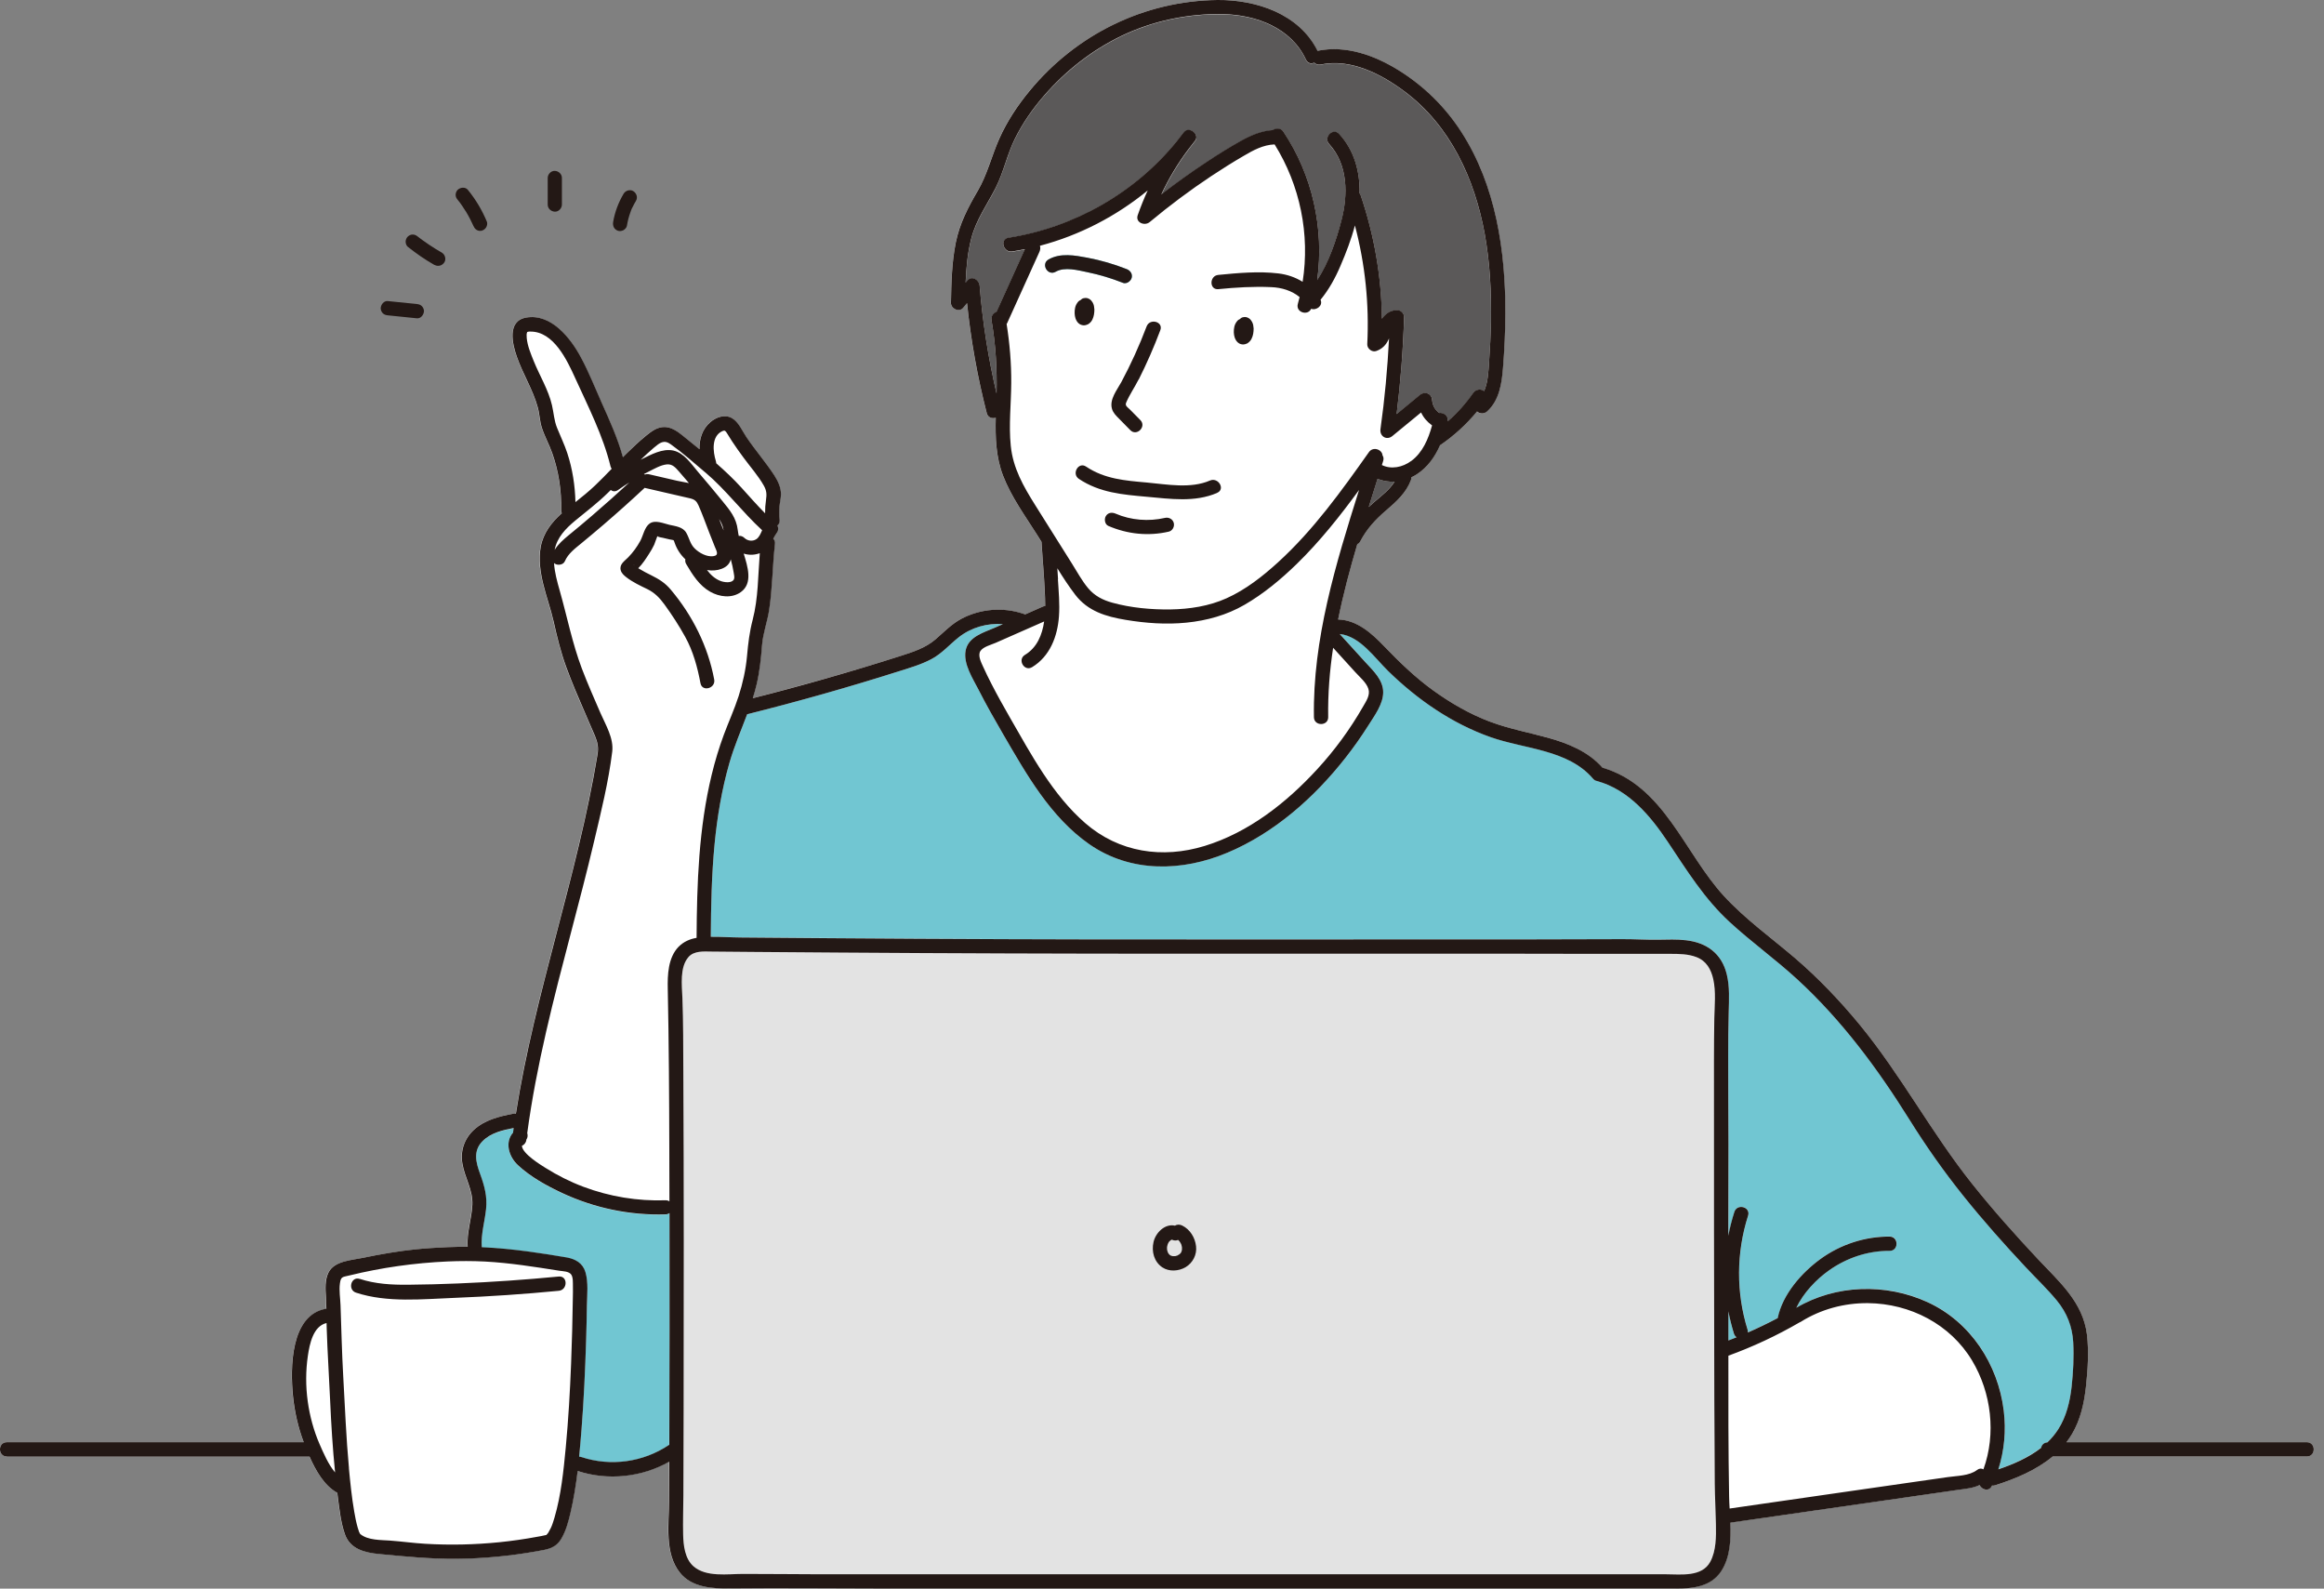 <svg width="139" height="95" viewBox="0 0 139 95" fill="none" xmlns="http://www.w3.org/2000/svg">
<rect x="0" y="0" width="139" height="95" fill="#808080" stroke="none"/>
<g clip-path="url(#clip0_833_3163)">
<path d="M68.099 22.696C67.867 23.158 67.553 23.608 67.353 24.084C67.276 24.265 67.453 24.361 67.579 24.487C67.789 24.697 67.996 24.911 68.206 25.122C68.59 25.513 67.989 26.115 67.605 25.724C67.383 25.498 67.162 25.273 66.94 25.048C66.77 24.874 66.582 24.701 66.512 24.461C66.338 23.892 66.811 23.32 67.066 22.851C67.641 21.777 68.147 20.666 68.579 19.521C68.771 19.012 69.594 19.234 69.399 19.747C69.022 20.751 68.59 21.736 68.107 22.696H68.099Z" fill="#71C6D2"/>
<path d="M72.802 29.474C71.455 30.053 70.004 29.832 68.587 29.706C67.143 29.577 65.77 29.466 64.529 28.636C64.075 28.333 64.504 27.595 64.958 27.901C66.069 28.647 67.287 28.739 68.587 28.854C69.805 28.964 71.204 29.238 72.37 28.735C72.869 28.521 73.304 29.256 72.799 29.47L72.802 29.474Z" fill="#71C6D2"/>
<path d="M66.722 30.714C67.645 31.113 68.701 31.194 69.679 30.969C69.904 30.917 70.141 31.039 70.203 31.268C70.263 31.482 70.13 31.741 69.904 31.792C68.686 32.073 67.438 31.944 66.29 31.449C66.08 31.357 66.032 31.047 66.139 30.866C66.268 30.648 66.508 30.622 66.722 30.714Z" fill="#71C6D2"/>
<path d="M74.859 20.249C74.811 20.359 74.726 20.448 74.626 20.518C74.6 20.537 74.582 20.544 74.548 20.555C74.482 20.581 74.438 20.596 74.364 20.599C74.275 20.599 74.187 20.577 74.109 20.533C73.972 20.455 73.899 20.326 73.847 20.182C73.814 20.09 73.803 19.986 73.795 19.887C73.788 19.772 73.803 19.654 73.825 19.544C73.854 19.407 73.921 19.285 74.013 19.178C74.046 19.137 74.098 19.108 74.153 19.086C74.205 19.03 74.268 18.99 74.342 18.971C74.379 18.968 74.415 18.96 74.456 18.956C74.534 18.956 74.604 18.975 74.67 19.016C74.707 19.034 74.744 19.067 74.774 19.093C74.796 19.112 74.807 19.134 74.825 19.156C74.877 19.222 74.903 19.274 74.932 19.355C74.943 19.381 74.947 19.407 74.954 19.436C74.966 19.503 74.977 19.573 74.98 19.64C74.984 19.747 74.969 19.854 74.954 19.957C74.94 20.06 74.903 20.149 74.862 20.245L74.859 20.249Z" fill="#71C6D2"/>
<path d="M64.489 18.037C64.522 17.997 64.574 17.967 64.629 17.945C64.681 17.89 64.743 17.849 64.817 17.831C64.854 17.827 64.891 17.82 64.932 17.816C65.009 17.816 65.079 17.834 65.146 17.875C65.183 17.893 65.22 17.927 65.249 17.953C65.271 17.971 65.282 17.993 65.301 18.015C65.353 18.082 65.379 18.133 65.408 18.215C65.419 18.241 65.423 18.266 65.43 18.296C65.441 18.362 65.452 18.432 65.456 18.499C65.46 18.606 65.445 18.713 65.43 18.816C65.415 18.92 65.379 19.008 65.338 19.104C65.29 19.215 65.205 19.304 65.105 19.374C65.079 19.392 65.061 19.4 65.028 19.411C64.961 19.436 64.917 19.451 64.843 19.455C64.755 19.455 64.666 19.433 64.588 19.389C64.452 19.311 64.378 19.182 64.326 19.038C64.293 18.946 64.282 18.842 64.275 18.742C64.267 18.628 64.282 18.51 64.304 18.399C64.334 18.263 64.4 18.141 64.493 18.034L64.489 18.037Z" fill="#71C6D2"/>
<path d="M69.848 74.912C69.831 74.881 69.834 74.853 69.848 74.912V74.912Z" fill="#71C6D2"/>
<path d="M69.907 75.005C69.907 75.005 69.907 75.005 69.903 75.001C69.896 74.991 69.893 74.984 69.886 74.977C69.886 74.966 69.893 74.977 69.907 75.008V75.005Z" fill="#71C6D2"/>
<path d="M70.411 75.073C70.376 75.087 70.335 75.094 70.411 75.073V75.073Z" fill="#71C6D2"/>
<path d="M69.808 74.783C69.808 74.783 69.805 74.758 69.801 74.748V74.741C69.815 74.779 69.815 74.793 69.808 74.783Z" fill="#71C6D2"/>
<path d="M69.808 74.526C69.808 74.526 69.815 74.526 69.801 74.568C69.801 74.568 69.801 74.565 69.801 74.561C69.801 74.551 69.808 74.54 69.808 74.526Z" fill="#71C6D2"/>
<path d="M70.281 73.297C70.406 73.223 70.561 73.216 70.709 73.286C71.182 73.515 71.477 74.006 71.536 74.519C71.595 75.025 71.344 75.519 70.909 75.778C70.499 76.018 69.93 76.058 69.524 75.789C69.026 75.457 68.863 74.84 68.993 74.275C69.122 73.703 69.687 73.16 70.281 73.297Z" fill="#71C6D2"/>
<path d="M70.435 74.12C70.435 74.12 70.435 74.12 70.431 74.12C70.428 74.116 70.421 74.109 70.414 74.106C70.414 74.106 70.414 74.106 70.41 74.106C70.445 74.144 70.449 74.14 70.435 74.126V74.12Z" fill="#71C6D2"/>
<path d="M69.797 74.619C69.797 74.659 69.797 74.696 69.797 74.737C69.797 74.733 69.797 74.73 69.794 74.726C69.794 74.733 69.794 74.741 69.797 74.748C69.797 74.748 69.797 74.752 69.797 74.755C69.797 74.77 69.801 74.781 69.805 74.785C69.805 74.796 69.808 74.811 69.812 74.822C69.823 74.859 69.842 74.899 69.849 74.936C69.849 74.925 69.849 74.925 69.845 74.918C69.845 74.918 69.845 74.918 69.845 74.922C69.853 74.936 69.86 74.951 69.868 74.962C69.868 74.966 69.875 74.97 69.879 74.977C69.879 74.981 69.882 74.988 69.893 75.003C69.897 75.01 69.904 75.014 69.904 75.021C69.904 75.014 69.901 75.014 69.897 75.007C69.908 75.017 69.919 75.032 69.934 75.043C69.934 75.043 69.938 75.047 69.941 75.051C69.963 75.062 69.982 75.077 70.004 75.088C69.997 75.088 69.993 75.084 69.978 75.08C69.989 75.08 70.004 75.091 70.015 75.095C70.037 75.103 70.052 75.106 70.045 75.103C70.067 75.11 70.089 75.114 70.111 75.117C70.1 75.117 70.093 75.117 70.078 75.117C70.089 75.117 70.1 75.117 70.115 75.117C70.122 75.117 70.126 75.117 70.133 75.121C70.155 75.125 70.17 75.121 70.152 75.121C70.152 75.121 70.155 75.121 70.159 75.121C70.189 75.121 70.218 75.121 70.251 75.121C70.259 75.121 70.263 75.121 70.27 75.121C70.311 75.114 70.347 75.103 70.388 75.088C70.399 75.084 70.414 75.077 70.425 75.073C70.414 75.073 70.414 75.073 70.406 75.077C70.406 75.077 70.414 75.077 70.418 75.077C70.443 75.062 70.473 75.047 70.499 75.032C70.495 75.04 70.51 75.032 70.525 75.014C70.536 75.007 70.543 74.999 70.554 74.992C70.543 74.999 70.536 75.003 70.528 75.007C70.554 74.984 70.58 74.959 70.602 74.933C70.609 74.922 70.621 74.91 70.628 74.903C70.613 74.918 70.609 74.922 70.602 74.933C70.609 74.925 70.617 74.918 70.621 74.907C70.628 74.896 70.635 74.881 70.639 74.87C70.639 74.866 70.646 74.859 70.65 74.848C70.657 74.837 70.661 74.826 70.669 74.814C70.661 74.826 70.661 74.829 70.657 74.837C70.665 74.818 70.669 74.8 70.672 74.785C70.676 74.77 70.68 74.755 70.683 74.741C70.683 74.704 70.687 74.667 70.683 74.626C70.683 74.612 70.683 74.597 70.683 74.582C70.672 74.541 70.665 74.497 70.654 74.456C70.646 74.438 70.639 74.419 70.635 74.401C70.635 74.401 70.635 74.397 70.632 74.394C70.613 74.353 70.591 74.316 70.565 74.275C70.558 74.264 70.55 74.25 70.539 74.239C70.51 74.205 70.48 74.176 70.451 74.146C70.34 74.194 70.215 74.194 70.096 74.135C70.096 74.135 70.096 74.135 70.093 74.135C70.082 74.139 70.07 74.143 70.059 74.146C70.045 74.154 70.034 74.161 70.022 74.168C70.019 74.168 70.011 74.176 70.008 74.18C69.978 74.205 69.949 74.231 69.923 74.261C69.923 74.261 69.919 74.264 69.915 74.268C69.912 74.275 69.904 74.283 69.901 74.29C69.882 74.32 69.871 74.357 69.849 74.383C69.838 74.408 69.831 74.438 69.823 74.464C69.816 74.486 69.812 74.512 69.808 74.538C69.808 74.545 69.801 74.552 69.801 74.567C69.801 74.567 69.801 74.567 69.801 74.571C69.801 74.578 69.801 74.586 69.797 74.593C69.797 74.586 69.797 74.586 69.801 74.578C69.801 74.593 69.801 74.612 69.801 74.626L69.797 74.619Z" fill="#71C6D2"/>
<path d="M70.66 74.833C70.66 74.833 70.66 74.84 70.657 74.844C70.657 74.85 70.65 74.858 70.646 74.865C70.639 74.871 70.646 74.865 70.66 74.833Z" fill="#71C6D2"/>
<path d="M70.609 74.925C70.591 74.946 70.581 74.956 70.609 74.925V74.925Z" fill="#71C6D2"/>
<path d="M70.531 75.006C70.531 75.006 70.517 75.016 70.513 75.02C70.513 75.02 70.506 75.02 70.506 75.023C70.506 75.023 70.52 75.013 70.538 75.002C70.538 75.002 70.538 75.002 70.534 75.006H70.531Z" fill="#71C6D2"/>
<path d="M70.029 75.095C70.029 75.095 70.026 75.095 70.022 75.095C70.022 75.095 70.019 75.095 70.015 75.095C70.036 75.102 70.05 75.105 70.054 75.109C70.047 75.109 70.036 75.105 70.026 75.102L70.029 75.095Z" fill="#71C6D2"/>
<path d="M21.515 76.475C22.452 76.782 23.42 76.834 24.398 76.826C25.398 76.819 26.399 76.789 27.395 76.749C29.407 76.668 31.416 76.527 33.42 76.335C33.967 76.284 33.963 77.136 33.42 77.188C31.36 77.387 29.293 77.528 27.226 77.609C25.288 77.683 23.165 77.915 21.293 77.299C20.776 77.129 20.998 76.306 21.518 76.479L21.515 76.475Z" fill="white"/>
<path d="M0.41 86.251H18.166C17.83 85.361 17.613 84.442 17.513 83.493C17.343 81.825 17.358 78.635 19.506 78.273C19.499 78.03 19.495 77.786 19.477 77.539C19.447 77.074 19.418 76.549 19.625 76.118C19.964 75.405 20.998 75.364 21.681 75.224C22.726 75.006 23.785 74.822 24.848 74.711C25.483 74.644 26.122 74.611 26.757 74.582C27.159 74.563 27.561 74.56 27.96 74.563C27.901 73.71 28.189 72.906 28.237 72.06C28.285 71.163 27.779 70.436 27.639 69.576C27.514 68.819 27.757 68.099 28.322 67.575C28.972 66.977 29.832 66.763 30.674 66.604C30.733 66.593 30.788 66.593 30.84 66.604C31.977 59.343 34.524 52.392 35.72 45.141C35.794 44.698 35.738 44.407 35.565 43.997C35.362 43.506 35.144 43.022 34.934 42.535C34.557 41.664 34.181 40.792 33.856 39.899C33.531 39.002 33.306 38.097 33.099 37.171C32.933 36.418 32.663 35.691 32.479 34.938C32.301 34.207 32.191 33.446 32.327 32.7C32.475 31.892 32.966 31.25 33.571 30.714C33.579 30.711 33.583 30.703 33.59 30.7C33.564 30.648 33.549 30.585 33.553 30.511C33.579 29.345 33.409 28.197 33.018 27.096C32.837 26.583 32.564 26.104 32.398 25.583C32.268 25.184 32.265 24.767 32.154 24.365C31.87 23.316 31.261 22.36 30.902 21.338C30.633 20.57 30.312 19.204 31.449 18.997C32.951 18.724 34.133 20.241 34.742 21.389C35.203 22.261 35.569 23.187 35.975 24.084C36.451 25.151 36.931 26.218 37.245 27.344C37.322 27.266 37.396 27.189 37.47 27.111C37.835 26.75 38.208 26.399 38.603 26.078C38.939 25.801 39.286 25.528 39.748 25.535C40.142 25.542 40.475 25.771 40.774 26.011C41.128 26.292 41.479 26.58 41.83 26.868C41.815 26.262 41.985 25.664 42.472 25.247C42.819 24.948 43.34 24.756 43.768 25.003C44.17 25.236 44.38 25.767 44.632 26.137C45.159 26.916 45.783 27.628 46.296 28.418C46.522 28.761 46.71 29.156 46.699 29.577C46.691 29.806 46.632 30.031 46.614 30.26C46.588 30.537 46.596 30.814 46.621 31.095C46.636 31.246 46.577 31.357 46.488 31.423C46.547 31.549 46.551 31.718 46.474 31.826C46.381 31.955 46.307 32.088 46.237 32.221C46.311 32.287 46.355 32.39 46.341 32.531C46.189 33.852 46.193 35.185 45.99 36.499C45.879 37.212 45.621 37.88 45.566 38.6C45.506 39.386 45.425 40.157 45.244 40.929C45.178 41.206 45.1 41.479 45.015 41.752C47.983 40.995 50.929 40.157 53.849 39.231C54.588 38.995 55.334 38.758 55.935 38.245C56.448 37.81 56.891 37.322 57.497 37.005C58.634 36.407 59.985 36.296 61.2 36.706C61.236 36.717 61.266 36.735 61.295 36.75C61.654 36.591 62.008 36.436 62.366 36.278C62.414 36.255 62.462 36.248 62.506 36.241C62.503 34.978 62.37 33.708 62.292 32.449C62.292 32.438 62.292 32.427 62.292 32.416C62.211 32.279 62.13 32.143 62.045 32.01C61.325 30.862 60.487 29.729 59.996 28.459C59.564 27.348 59.523 26.155 59.553 24.974C59.343 25.044 59.084 24.974 59.014 24.697C58.457 22.537 58.065 20.341 57.836 18.122C57.759 18.218 57.678 18.311 57.6 18.407C57.36 18.694 56.865 18.454 56.873 18.104C56.895 16.897 56.925 15.682 57.164 14.493C57.397 13.356 57.895 12.404 58.475 11.411C59.055 10.421 59.302 9.325 59.767 8.284C60.232 7.243 60.86 6.298 61.583 5.423C64.371 2.06 68.442 0.048 72.824 7.5574e-05C75.146 -0.026 77.705 0.834 78.79 3.042C80.503 2.688 82.227 3.315 83.67 4.216C85.165 5.15 86.435 6.405 87.391 7.882C89.47 11.093 90.046 15.029 90.031 18.787C90.027 19.85 89.976 20.909 89.891 21.969C89.817 22.921 89.68 23.929 88.938 24.605C88.761 24.763 88.492 24.76 88.337 24.605C87.698 25.384 86.96 26.063 86.121 26.631C85.815 27.322 85.379 27.942 84.726 28.37C84.623 28.437 84.516 28.496 84.405 28.547C84.412 28.599 84.405 28.654 84.386 28.706C84.102 29.47 83.519 29.998 82.913 30.511C82.279 31.05 81.74 31.63 81.352 32.376C81.315 32.446 81.252 32.494 81.182 32.531C80.739 34.026 80.337 35.532 80.03 37.049C81.16 37.079 82.039 37.869 82.788 38.651C83.7 39.6 84.641 40.508 85.712 41.283C86.757 42.04 87.894 42.694 89.104 43.151C90.23 43.58 91.415 43.794 92.575 44.115C93.789 44.451 94.989 44.946 95.838 45.909C99.518 46.98 100.729 50.996 103.096 53.569C104.369 54.957 105.912 56.057 107.337 57.276C108.77 58.497 110.069 59.863 111.261 61.322C113.713 64.315 115.525 67.745 117.932 70.768C119.187 72.345 120.531 73.855 121.912 75.32C123.171 76.656 124.584 77.878 124.817 79.802C124.943 80.821 124.872 81.898 124.758 82.917C124.651 83.903 124.433 84.892 123.924 85.756C123.82 85.926 123.71 86.088 123.591 86.243H137.97C138.517 86.243 138.52 87.096 137.97 87.096H122.768C121.786 87.916 120.542 88.429 119.331 88.817C119.261 88.839 119.195 88.842 119.136 88.831C119.136 88.839 119.128 88.846 119.125 88.853C118.958 89.212 118.527 89.086 118.39 88.798C118.006 88.983 117.57 89.02 117.15 89.079C116.485 89.175 115.824 89.271 115.16 89.367C113.834 89.559 112.509 89.747 111.184 89.939C108.618 90.308 106.053 90.677 103.483 91.046C103.524 92.073 103.48 93.125 102.929 93.955C102.32 94.878 101.242 94.989 100.227 94.989C93.346 94.989 86.461 94.989 79.576 94.989H53.255C50.043 94.989 46.828 94.948 43.62 94.982C42.575 94.993 41.357 94.915 40.652 94.033C39.729 92.877 39.998 91.131 40.006 89.762C40.01 88.975 40.006 88.185 40.013 87.399C38.37 88.333 36.344 88.547 34.542 87.957C34.542 87.957 34.542 87.957 34.539 87.957C34.439 88.791 34.306 89.621 34.114 90.437C33.992 90.961 33.848 91.511 33.575 91.98C33.224 92.586 32.756 92.641 32.087 92.759C30.504 93.04 28.894 93.195 27.285 93.21C25.738 93.224 24.202 93.069 22.666 92.922C21.795 92.837 20.924 92.619 20.618 91.737C20.374 91.035 20.293 90.264 20.197 89.529C20.186 89.441 20.178 89.348 20.167 89.26C20.156 89.256 20.145 89.252 20.134 89.245C19.366 88.813 18.875 87.916 18.502 87.096H0.41C-0.137 87.096 -0.14 86.243 0.41 86.243V86.251Z" fill="white"/>
<path d="M33.173 32.889C33.391 32.538 33.704 32.258 34.022 31.995C34.487 31.615 34.945 31.231 35.403 30.84C36.152 30.198 36.887 29.537 37.614 28.869C37.396 29.009 37.178 29.149 36.968 29.301C36.805 29.415 36.647 29.393 36.529 29.301C36.469 29.36 36.414 29.419 36.355 29.478C35.742 30.076 35.07 30.585 34.41 31.132C33.826 31.611 33.321 32.143 33.176 32.892L33.173 32.889Z" fill="white"/>
<path d="M38.581 28.374C38.655 28.348 38.736 28.337 38.832 28.359C39.389 28.488 39.947 28.617 40.504 28.747C40.726 28.798 40.966 28.835 41.206 28.887C41.006 28.654 40.811 28.422 40.608 28.193C40.397 27.953 40.216 27.739 39.873 27.772C39.511 27.809 39.131 28.038 38.806 28.197C38.71 28.244 38.614 28.296 38.518 28.344C38.54 28.352 38.559 28.363 38.581 28.374Z" fill="white"/>
<path d="M43.886 34.269C43.842 33.992 43.779 33.719 43.705 33.45C43.646 33.693 43.483 33.896 43.148 34.022C42.871 34.125 42.575 34.14 42.284 34.092C42.502 34.373 42.756 34.616 43.092 34.742C43.295 34.819 43.772 34.901 43.897 34.635C43.941 34.539 43.901 34.373 43.886 34.266V34.269Z" fill="white"/>
<path d="M43.24 31.641C43.251 31.667 43.262 31.696 43.273 31.722C43.273 31.707 43.269 31.696 43.266 31.681C43.233 31.456 43.133 31.246 43.004 31.039C43.081 31.238 43.162 31.438 43.24 31.637V31.641Z" fill="white"/>
<path d="M36.517 27.879C36.067 26.048 35.181 24.32 34.406 22.608C33.922 21.548 33.125 19.817 31.726 19.828C31.652 19.828 31.611 19.828 31.541 19.85C31.549 19.85 31.534 19.872 31.53 19.872C31.493 19.942 31.489 20.064 31.504 20.215C31.549 20.68 31.744 21.149 31.918 21.581C32.268 22.452 32.804 23.313 33.014 24.232C33.121 24.693 33.14 25.147 33.321 25.59C33.523 26.092 33.764 26.576 33.93 27.096C34.24 28.045 34.387 29.038 34.41 30.035C34.812 29.714 35.214 29.393 35.591 29.035C35.934 28.71 36.263 28.37 36.591 28.03C36.562 27.99 36.536 27.938 36.521 27.879H36.517Z" fill="white"/>
<path d="M40.124 26.573C39.703 26.27 39.463 26.473 39.102 26.779C38.832 27.005 38.574 27.244 38.323 27.488C38.341 27.477 38.359 27.47 38.378 27.459C38.939 27.182 39.618 26.802 40.268 26.938C40.922 27.075 41.346 27.743 41.752 28.219C42.243 28.795 42.727 29.375 43.207 29.958C43.657 30.512 44.041 30.962 44.126 31.693C44.141 31.811 44.163 31.929 44.185 32.044C44.296 32.029 44.414 32.058 44.517 32.162C44.705 32.343 45.001 32.387 45.226 32.243C45.403 32.129 45.492 31.911 45.584 31.7C44.392 30.608 43.424 29.297 42.188 28.249C41.516 27.68 40.84 27.082 40.128 26.569L40.124 26.573Z" fill="white"/>
<path d="M45.684 29.035C45.348 28.44 44.872 27.909 44.469 27.358C44.233 27.041 44.004 26.72 43.786 26.388C43.679 26.229 43.587 26.059 43.48 25.9C43.388 25.764 43.354 25.708 43.199 25.779C42.535 26.085 42.642 27.008 42.815 27.565C42.83 27.613 42.834 27.657 42.834 27.698C43.358 28.156 43.864 28.632 44.336 29.149C44.809 29.669 45.27 30.197 45.765 30.696C45.765 30.426 45.776 30.157 45.813 29.887C45.861 29.551 45.85 29.334 45.68 29.035H45.684Z" fill="white"/>
<path d="M63.344 36.861C63.256 38.057 62.805 39.253 61.739 39.899C61.27 40.183 60.838 39.445 61.31 39.164C62.03 38.729 62.34 37.965 62.455 37.167C61.831 37.44 61.207 37.717 60.583 37.99C60.24 38.142 59.896 38.293 59.553 38.444C59.298 38.555 58.804 38.681 58.641 38.935C58.475 39.197 58.686 39.611 58.796 39.855C58.955 40.209 59.132 40.556 59.306 40.903C59.66 41.593 60.04 42.273 60.428 42.948C61.698 45.156 62.961 47.526 64.906 49.22C66.929 50.981 69.528 51.365 72.057 50.59C74.685 49.785 76.941 48.013 78.779 46.012C79.831 44.868 80.754 43.605 81.529 42.258C81.71 41.94 81.972 41.571 81.847 41.191C81.721 40.811 81.323 40.486 81.064 40.198C80.621 39.711 80.182 39.227 79.739 38.74C79.536 40.109 79.421 41.49 79.444 42.885C79.451 43.432 78.602 43.435 78.591 42.885C78.513 38.219 79.901 33.719 81.293 29.3C80.149 30.862 78.949 32.383 77.557 33.734C76.616 34.649 75.586 35.502 74.445 36.167C73.374 36.787 72.186 37.115 70.96 37.237C69.749 37.359 68.527 37.267 67.331 37.071C66.154 36.876 65.068 36.554 64.315 35.569C63.931 35.063 63.581 34.528 63.245 33.978C63.26 34.199 63.274 34.421 63.285 34.646C63.33 35.384 63.404 36.126 63.348 36.864L63.344 36.861Z" fill="white"/>
<path d="M88.115 23.505C88.266 23.287 88.577 23.243 88.761 23.394C88.99 22.873 89.02 22.257 89.06 21.7C89.119 20.873 89.16 20.042 89.175 19.211C89.2 17.473 89.115 15.727 88.805 14.014C88.207 10.721 86.749 7.531 84.017 5.486C82.626 4.441 80.791 3.493 78.997 3.869C78.834 3.902 78.698 3.851 78.606 3.758C78.428 3.84 78.218 3.81 78.111 3.581C77.232 1.676 75.135 0.901 73.153 0.86C71.071 0.816 68.915 1.263 67.04 2.178C65.286 3.031 63.736 4.257 62.455 5.722C61.768 6.512 61.166 7.372 60.701 8.314C60.232 9.263 60.026 10.307 59.553 11.245C59.036 12.264 58.386 13.15 58.095 14.272C57.87 15.136 57.792 16.022 57.759 16.912C57.796 16.867 57.833 16.827 57.866 16.782C58.124 16.472 58.567 16.753 58.593 17.085C58.767 19.252 59.106 21.401 59.601 23.516C59.634 22.058 59.557 20.607 59.306 19.163C59.261 18.912 59.416 18.732 59.605 18.661C60.17 17.414 60.738 16.162 61.303 14.914C61.052 14.966 60.801 15.014 60.546 15.051C60.011 15.136 59.778 14.313 60.321 14.231C64.422 13.589 68.214 11.359 70.716 8.041C70.75 8 70.783 7.956 70.816 7.915C71.119 7.542 71.776 8.044 71.484 8.432C71.462 8.461 71.44 8.487 71.418 8.517C70.639 9.477 69.986 10.529 69.465 11.644C70.336 10.968 71.23 10.326 72.149 9.72C72.821 9.281 73.5 8.845 74.201 8.454C74.807 8.114 75.442 7.841 76.132 7.797C76.317 7.664 76.605 7.653 76.767 7.897C78.506 10.492 79.207 13.696 78.779 16.771C79.477 15.701 79.916 14.405 80.23 13.213C80.632 11.669 80.64 9.872 79.503 8.628C79.133 8.225 79.735 7.62 80.104 8.026C81.009 9.019 81.345 10.289 81.319 11.577C81.348 11.614 81.374 11.655 81.389 11.706C82.201 14.084 82.622 16.583 82.651 19.09C82.862 18.765 83.161 18.562 83.556 18.554C83.781 18.551 83.988 18.754 83.981 18.979C83.921 20.917 83.766 22.851 83.53 24.775C83.999 24.391 84.464 24.007 84.933 23.623C85.225 23.383 85.634 23.538 85.66 23.926C85.682 24.25 85.837 24.513 86.088 24.705C86.35 24.671 86.65 24.878 86.587 25.21C87.159 24.708 87.68 24.147 88.115 23.516V23.505Z" fill="#5B5959"/>
<path d="M85.649 25.428C85.354 25.218 85.136 24.959 84.992 24.656C84.42 25.125 83.848 25.598 83.275 26.067C82.932 26.351 82.504 26.078 82.563 25.653C82.814 23.855 82.98 22.046 83.069 20.234C83.061 20.256 83.05 20.282 83.043 20.297C82.884 20.633 82.659 20.858 82.308 20.983C82.053 21.076 81.754 20.836 81.769 20.573C81.895 18.174 81.64 15.785 81.027 13.475C80.809 14.301 80.503 15.114 80.167 15.896C79.853 16.62 79.469 17.306 78.971 17.912C79.148 18.262 78.735 18.576 78.413 18.458C78.218 18.898 77.476 18.672 77.616 18.166C77.653 18.03 77.686 17.893 77.716 17.757C77.247 17.377 76.653 17.188 76.018 17.162C74.966 17.118 73.902 17.184 72.858 17.284C72.311 17.336 72.315 16.487 72.858 16.431C74.028 16.317 75.272 16.203 76.446 16.343C76.978 16.406 77.469 16.579 77.9 16.849C78.347 14.017 77.749 11.079 76.224 8.635C75.541 8.664 74.947 8.985 74.364 9.325C73.71 9.709 73.068 10.111 72.437 10.529C71.159 11.378 69.93 12.297 68.753 13.279C68.457 13.526 67.889 13.305 68.04 12.865C68.217 12.36 68.417 11.865 68.642 11.381C66.759 12.928 64.552 14.069 62.189 14.693C62.226 14.807 62.218 14.933 62.167 15.051C61.528 16.465 60.886 17.875 60.247 19.289C60.236 19.315 60.214 19.329 60.195 19.352C60.38 20.526 60.483 21.707 60.476 22.895C60.469 24.143 60.321 25.398 60.447 26.646C60.583 27.99 61.207 29.075 61.908 30.198C62.643 31.368 63.378 32.534 64.112 33.705C64.419 34.192 64.699 34.716 65.068 35.159C65.456 35.624 65.947 35.875 66.523 36.034C67.638 36.34 68.845 36.451 69.997 36.436C71.141 36.422 72.308 36.241 73.356 35.768C74.497 35.255 75.519 34.45 76.439 33.612C78.554 31.685 80.226 29.356 81.869 27.03C82.127 26.668 82.666 26.886 82.681 27.222C82.74 27.311 82.766 27.425 82.725 27.558C82.7 27.639 82.674 27.72 82.651 27.798C83.202 28.071 83.892 27.938 84.405 27.558C85.092 27.045 85.428 26.233 85.653 25.424L85.649 25.428Z" fill="white"/>
<path d="M82.186 30.02C82.611 29.655 83.109 29.278 83.405 28.798C83.058 28.817 82.707 28.765 82.389 28.632C82.212 29.193 82.035 29.758 81.858 30.327C81.965 30.223 82.072 30.12 82.186 30.02Z" fill="#5B5959"/>
<path d="M122.093 86.557C122.133 86.402 122.248 86.277 122.44 86.258C122.691 86.018 122.923 85.76 123.112 85.461C123.595 84.7 123.809 83.811 123.909 82.925C124.005 82.05 124.057 81.145 124.005 80.263C123.953 79.314 123.632 78.502 123.027 77.767C122.462 77.077 121.805 76.457 121.196 75.807C119.889 74.415 118.619 72.987 117.427 71.499C116.264 70.048 115.204 68.535 114.219 66.962C113.262 65.438 112.251 63.946 111.14 62.529C110.025 61.111 108.814 59.764 107.481 58.542C106.186 57.353 104.75 56.327 103.457 55.134C101.937 53.735 100.895 52.044 99.758 50.343C98.714 48.785 97.418 47.227 95.543 46.706C95.535 46.706 95.532 46.703 95.524 46.699C95.439 46.688 95.358 46.647 95.284 46.562C93.789 44.809 91.179 44.794 89.149 44.074C86.834 43.255 84.778 41.83 83.028 40.12C82.216 39.327 81.348 38.038 80.134 37.909C80.643 38.47 81.153 39.028 81.659 39.589C82.127 40.102 82.736 40.652 82.729 41.405C82.722 42.118 82.198 42.808 81.836 43.384C81.418 44.048 80.968 44.683 80.484 45.3C78.62 47.681 76.228 49.803 73.415 50.985C70.709 52.122 67.634 52.203 65.153 50.479C62.816 48.858 61.38 46.274 59.981 43.871C59.479 43.007 58.985 42.14 58.531 41.246C58.187 40.567 57.604 39.696 57.755 38.898C57.914 38.06 58.841 37.821 59.516 37.525L59.978 37.322C59.044 37.256 58.095 37.514 57.342 38.108C56.781 38.551 56.334 39.087 55.692 39.423C55.079 39.744 54.407 39.94 53.75 40.146C50.756 41.091 47.733 41.944 44.687 42.712C44.325 43.679 43.915 44.628 43.627 45.621C43.173 47.201 42.897 48.829 42.742 50.464C42.564 52.31 42.524 54.167 42.513 56.02C43.114 56.013 43.724 56.053 44.318 56.057C51.336 56.116 58.357 56.16 65.375 56.172C72.429 56.183 79.48 56.172 86.535 56.172C90.042 56.172 93.553 56.172 97.06 56.157C97.765 56.157 98.47 56.201 99.179 56.19C99.736 56.183 100.294 56.16 100.851 56.223C102.08 56.367 102.974 57.013 103.277 58.25C103.457 58.999 103.409 59.767 103.395 60.528C103.376 61.403 103.365 62.278 103.365 63.156C103.365 64.91 103.384 66.659 103.38 68.413C103.38 70.248 103.38 72.079 103.38 73.913C103.472 73.426 103.587 72.939 103.738 72.463C103.904 71.942 104.727 72.164 104.558 72.688C103.849 74.906 103.838 77.28 104.528 79.506C104.546 79.565 104.55 79.617 104.546 79.665C105.152 79.403 105.75 79.122 106.333 78.812C106.621 77.387 107.762 76.095 108.903 75.272C110.095 74.408 111.557 73.928 113.03 73.939C113.576 73.943 113.58 74.796 113.03 74.792C111.727 74.781 110.472 75.206 109.408 75.955C108.64 76.494 107.876 77.295 107.444 78.196C107.452 78.192 107.463 78.188 107.47 78.185C109.833 76.8 112.812 76.723 115.289 77.86C117.858 79.037 119.505 81.57 119.848 84.339C119.996 85.527 119.881 86.723 119.523 87.857C120.428 87.547 121.343 87.144 122.1 86.55L122.093 86.557Z" fill="#71C6D2"/>
<path d="M103.373 79.016C103.373 79.396 103.373 79.776 103.373 80.156C103.535 80.094 103.697 80.034 103.86 79.972C103.79 79.924 103.734 79.85 103.701 79.75C103.561 79.3 103.457 78.842 103.373 78.384C103.373 78.595 103.373 78.809 103.373 79.019V79.016Z" fill="#71C6D2"/>
<path d="M110.793 89.149C112.059 88.968 113.329 88.783 114.595 88.602C115.23 88.51 115.861 88.421 116.496 88.329C117.054 88.248 117.777 88.259 118.242 87.905C118.379 87.798 118.516 87.801 118.626 87.864C119.39 85.745 119.11 83.294 117.951 81.363C116.644 79.185 114.241 77.948 111.727 77.926C110.302 77.911 108.906 78.288 107.699 79.045C107.666 79.067 107.633 79.082 107.599 79.089C106.252 79.868 104.834 80.529 103.373 81.06C103.373 83.873 103.369 86.683 103.417 89.496C103.421 89.725 103.432 89.965 103.446 90.208C105.894 89.854 108.341 89.503 110.789 89.149H110.793Z" fill="white"/>
<path d="M40.811 59.664C40.866 61.137 40.859 62.614 40.866 64.087C40.903 70.842 40.899 77.598 40.885 84.353C40.885 86.04 40.877 87.728 40.87 89.415C40.87 90.197 40.837 90.987 40.855 91.77C40.87 92.412 40.962 93.213 41.475 93.664C42.236 94.328 43.517 94.121 44.443 94.118C46.005 94.11 47.566 94.14 49.128 94.14H74.441C81.168 94.14 87.897 94.14 94.623 94.14C96.307 94.14 97.987 94.136 99.67 94.14C100.545 94.14 101.793 94.31 102.287 93.394C102.645 92.73 102.645 91.881 102.627 91.15C102.608 90.338 102.564 89.529 102.557 88.717C102.542 87.041 102.535 85.361 102.531 83.685C102.509 76.933 102.509 70.181 102.509 63.429C102.509 62.584 102.512 61.735 102.531 60.889C102.546 60.122 102.634 59.317 102.468 58.556C102.339 57.958 102.051 57.46 101.464 57.235C100.969 57.043 100.416 57.039 99.891 57.039C96.85 57.05 93.804 57.032 90.758 57.032H70.381C63.621 57.032 56.862 57.01 50.099 56.962C48.434 56.951 46.765 56.936 45.1 56.925C44.255 56.917 43.406 56.91 42.561 56.903C42.084 56.899 41.512 56.84 41.165 57.239C40.634 57.844 40.778 58.929 40.807 59.664H40.811Z" fill="#E3E3E3"/>
<path d="M41.66 56.091C41.678 52.827 41.789 49.531 42.561 46.345C42.756 45.529 43 44.721 43.292 43.934C43.58 43.163 43.923 42.413 44.174 41.631C44.421 40.859 44.606 40.051 44.676 39.242C44.742 38.485 44.824 37.799 45.016 37.064C45.352 35.768 45.333 34.41 45.44 33.077C45.414 33.088 45.392 33.099 45.362 33.11C45.063 33.203 44.757 33.195 44.477 33.103C44.713 33.856 45.049 34.879 44.31 35.407C43.768 35.798 43.029 35.698 42.476 35.384C41.822 35.015 41.42 34.365 41.047 33.738C40.988 33.635 40.977 33.539 40.995 33.45C40.711 33.188 40.497 32.859 40.368 32.498C40.272 32.236 40.331 32.328 40.047 32.258C39.91 32.224 39.777 32.195 39.641 32.162C39.611 32.154 39.382 32.128 39.319 32.066C39.245 32.232 39.157 32.516 39.127 32.575C39.035 32.767 38.928 32.952 38.81 33.133C38.648 33.376 38.426 33.731 38.175 33.974C38.19 33.985 38.208 34 38.223 34.008C38.459 34.148 38.703 34.277 38.95 34.399C39.408 34.628 39.773 34.849 40.113 35.255C41.413 36.795 42.339 38.648 42.712 40.627C42.812 41.162 41.992 41.391 41.892 40.852C41.712 39.888 41.449 38.936 40.977 38.076C40.615 37.419 40.187 36.765 39.748 36.156C39.452 35.754 39.157 35.44 38.714 35.226C38.286 35.015 37.835 34.809 37.455 34.513C37.315 34.406 37.171 34.281 37.123 34.1C37.027 33.742 37.344 33.55 37.562 33.332C37.854 33.037 38.097 32.701 38.297 32.335C38.467 32.021 38.544 31.519 38.85 31.305C39.183 31.069 39.681 31.298 40.032 31.379C40.394 31.464 40.829 31.497 41.04 31.852C41.232 32.18 41.265 32.52 41.556 32.804C41.822 33.062 42.258 33.302 42.645 33.258C43.029 33.214 42.852 32.952 42.749 32.686C42.642 32.413 42.535 32.139 42.424 31.866C42.21 31.32 42.011 30.762 41.778 30.227C41.664 29.969 41.56 29.869 41.28 29.799C41.003 29.729 40.722 29.67 40.445 29.607C39.833 29.467 39.22 29.323 38.607 29.183C38.588 29.179 38.574 29.171 38.555 29.164C37.747 29.917 36.923 30.659 36.082 31.379C35.65 31.748 35.214 32.114 34.775 32.475C34.391 32.789 33.981 33.088 33.778 33.557C33.686 33.767 33.376 33.816 33.195 33.708C33.169 33.694 33.154 33.672 33.132 33.653C33.169 34.214 33.321 34.772 33.472 35.303C33.919 36.865 34.225 38.459 34.801 39.98C35.141 40.874 35.524 41.752 35.908 42.627C36.222 43.347 36.713 44.141 36.613 44.949C36.392 46.755 35.942 48.56 35.524 50.328C35.096 52.141 34.624 53.942 34.151 55.744C33.114 59.712 32.076 63.695 31.534 67.767C31.571 67.889 31.56 68.026 31.482 68.14C31.482 68.147 31.482 68.151 31.482 68.159C31.46 68.336 31.353 68.454 31.22 68.513C31.235 68.989 32.386 69.68 32.615 69.827C33.335 70.285 34.099 70.669 34.901 70.968C36.469 71.555 38.127 71.828 39.803 71.773C39.899 71.773 39.977 71.795 40.039 71.835C40.039 70.802 40.039 69.768 40.039 68.731C40.032 65.537 40.013 62.344 39.947 59.151C39.928 58.291 39.958 57.261 40.6 56.604C40.888 56.309 41.265 56.154 41.667 56.087L41.66 56.091Z" fill="white"/>
<path d="M37.929 33.809C37.922 33.792 37.911 33.778 37.887 33.771C37.901 33.771 37.915 33.792 37.929 33.809Z" fill="white"/>
<path d="M34.779 87.141C36.536 87.717 38.47 87.447 40.002 86.417C40.01 86.413 40.017 86.41 40.025 86.406C40.039 81.788 40.043 77.17 40.035 72.551C39.973 72.596 39.895 72.625 39.799 72.629C37.666 72.695 35.543 72.252 33.612 71.348C32.693 70.92 31.733 70.384 30.984 69.694C30.423 69.174 30.179 68.31 30.685 67.741C30.696 67.649 30.71 67.557 30.725 67.464C30.053 67.594 29.341 67.76 28.85 68.258C28.289 68.834 28.462 69.517 28.71 70.2C28.968 70.909 29.153 71.562 29.068 72.326C28.986 73.087 28.754 73.829 28.817 74.6C29.747 74.641 30.677 74.726 31.604 74.855C32.368 74.958 33.132 75.076 33.893 75.209C34.417 75.302 34.856 75.549 35.011 76.084C35.196 76.708 35.111 77.435 35.1 78.081C35.089 78.779 35.074 79.473 35.052 80.171C34.996 81.954 34.915 83.741 34.775 85.52C34.734 86.055 34.686 86.594 34.635 87.13C34.679 87.13 34.723 87.133 34.775 87.152L34.779 87.141Z" fill="#71C6D2"/>
<path d="M21.19 90.386C21.245 90.71 21.308 91.035 21.4 91.353C21.419 91.419 21.474 91.585 21.478 91.597C21.493 91.633 21.511 91.67 21.533 91.704C21.548 91.722 21.552 91.733 21.555 91.737C21.555 91.737 21.555 91.737 21.563 91.737C22.024 92.106 22.77 92.076 23.324 92.117C24.029 92.169 24.726 92.268 25.431 92.309C26.908 92.398 28.392 92.364 29.865 92.217C30.622 92.139 31.379 92.032 32.128 91.892C32.294 91.862 32.468 91.84 32.634 91.792C32.719 91.77 32.634 91.799 32.641 91.796C32.733 91.759 32.641 91.822 32.726 91.729C32.782 91.67 32.756 91.711 32.822 91.6C32.87 91.519 32.914 91.438 32.955 91.353C33.025 91.198 33.11 90.947 33.169 90.744C33.564 89.393 33.708 87.96 33.841 86.565C34 84.889 34.096 83.205 34.162 81.526C34.214 80.215 34.247 78.901 34.266 77.591C34.266 77.362 34.277 77.129 34.269 76.9C34.266 76.704 34.288 76.376 34.166 76.206C34.026 76.01 33.671 76.014 33.457 75.981C31.977 75.748 30.504 75.512 29.005 75.431C28.259 75.39 27.514 75.394 26.768 75.427C24.785 75.519 22.822 75.793 20.895 76.265C20.488 76.365 20.389 76.321 20.333 76.749C20.278 77.177 20.356 77.616 20.37 78.041C20.422 79.462 20.451 80.876 20.533 82.297C20.636 84.132 20.706 85.967 20.876 87.794C20.957 88.658 21.046 89.522 21.194 90.375L21.19 90.386Z" fill="white"/>
<path d="M20.038 88.049C19.894 86.624 19.809 85.192 19.743 83.763C19.68 82.32 19.58 80.876 19.536 79.433C19.536 79.329 19.532 79.226 19.529 79.123C18.724 79.307 18.51 80.385 18.41 81.079C18.277 81.98 18.281 82.91 18.403 83.811C18.524 84.689 18.765 85.561 19.115 86.377C19.34 86.897 19.628 87.565 20.038 88.053V88.049Z" fill="white"/>
<path d="M67.158 16.911C66.475 16.642 65.77 16.428 65.05 16.28C64.474 16.162 63.684 15.94 63.141 16.25C62.665 16.524 62.237 15.789 62.713 15.516C63.426 15.11 64.278 15.268 65.043 15.412C65.844 15.564 66.626 15.793 67.387 16.092C67.601 16.177 67.749 16.376 67.686 16.616C67.63 16.819 67.376 17 67.162 16.915L67.158 16.911Z" fill="#71C6D2"/>
<path d="M68.099 22.696C67.867 23.157 67.553 23.608 67.353 24.084C67.276 24.265 67.453 24.361 67.579 24.486C67.789 24.697 67.996 24.911 68.206 25.121C68.59 25.512 67.989 26.114 67.605 25.723C67.383 25.498 67.162 25.273 66.94 25.047C66.77 24.874 66.582 24.7 66.512 24.46C66.338 23.892 66.811 23.32 67.066 22.851C67.641 21.777 68.147 20.666 68.579 19.521C68.771 19.012 69.594 19.233 69.399 19.746C69.022 20.75 68.59 21.736 68.107 22.696H68.099Z" fill="#231815"/>
<path d="M72.802 29.474C71.455 30.053 70.004 29.832 68.587 29.706C67.143 29.577 65.77 29.466 64.529 28.636C64.075 28.333 64.504 27.595 64.958 27.901C66.073 28.647 67.287 28.739 68.587 28.854C69.805 28.964 71.204 29.238 72.37 28.735C72.869 28.521 73.304 29.256 72.799 29.47L72.802 29.474Z" fill="#231815"/>
<path d="M66.722 30.714C67.645 31.113 68.701 31.194 69.679 30.969C69.904 30.917 70.141 31.039 70.203 31.268C70.263 31.482 70.13 31.741 69.904 31.792C68.686 32.073 67.438 31.944 66.29 31.449C66.08 31.357 66.032 31.047 66.139 30.866C66.268 30.648 66.508 30.622 66.722 30.714Z" fill="#231815"/>
<path d="M74.859 20.249C74.811 20.359 74.726 20.448 74.626 20.518C74.6 20.537 74.582 20.544 74.548 20.555C74.482 20.581 74.438 20.596 74.364 20.599C74.275 20.599 74.187 20.577 74.109 20.533C73.972 20.455 73.899 20.326 73.847 20.182C73.814 20.09 73.803 19.986 73.795 19.887C73.788 19.772 73.803 19.654 73.825 19.544C73.854 19.407 73.921 19.285 74.013 19.178C74.046 19.137 74.098 19.108 74.15 19.086C74.201 19.03 74.268 18.986 74.342 18.971C74.379 18.968 74.415 18.96 74.456 18.956C74.534 18.956 74.604 18.975 74.67 19.016C74.707 19.034 74.744 19.067 74.774 19.093C74.796 19.112 74.807 19.134 74.825 19.156C74.877 19.222 74.903 19.274 74.932 19.355C74.943 19.381 74.947 19.407 74.954 19.436C74.966 19.503 74.977 19.573 74.98 19.64C74.984 19.747 74.969 19.854 74.954 19.957C74.94 20.06 74.903 20.149 74.862 20.245L74.859 20.249Z" fill="#231815"/>
<path d="M64.489 18.037C64.522 17.997 64.574 17.967 64.625 17.945C64.677 17.89 64.743 17.846 64.817 17.831C64.854 17.827 64.891 17.82 64.932 17.816C65.009 17.816 65.079 17.834 65.146 17.875C65.183 17.893 65.22 17.927 65.249 17.953C65.271 17.971 65.282 17.993 65.301 18.015C65.353 18.082 65.379 18.133 65.408 18.215C65.419 18.241 65.423 18.266 65.43 18.296C65.441 18.362 65.452 18.432 65.456 18.499C65.46 18.606 65.445 18.713 65.43 18.816C65.415 18.92 65.379 19.008 65.338 19.104C65.29 19.215 65.205 19.304 65.105 19.374C65.079 19.392 65.061 19.4 65.028 19.411C64.961 19.436 64.917 19.451 64.843 19.455C64.755 19.455 64.666 19.433 64.588 19.389C64.452 19.311 64.378 19.182 64.326 19.038C64.293 18.946 64.282 18.842 64.275 18.742C64.267 18.628 64.282 18.51 64.304 18.399C64.334 18.263 64.4 18.141 64.493 18.034L64.489 18.037Z" fill="#231815"/>
<path d="M70.415 75.073C70.38 75.09 70.32 75.097 70.415 75.073V75.073Z" fill="#231815"/>
<path d="M69.811 74.786C69.811 74.786 69.808 74.754 69.801 74.737C69.815 74.779 69.815 74.793 69.811 74.786Z" fill="#231815"/>
<path d="M69.852 74.915C69.852 74.915 69.852 74.915 69.852 74.912C69.852 74.901 69.845 74.891 69.842 74.88C69.842 74.866 69.842 74.87 69.852 74.915Z" fill="#231815"/>
<path d="M69.811 74.522C69.811 74.522 69.811 74.533 69.801 74.571C69.805 74.557 69.808 74.54 69.811 74.526V74.522Z" fill="#231815"/>
<path d="M69.911 75.008C69.904 74.998 69.897 74.987 69.89 74.98C69.89 74.97 69.897 74.977 69.914 75.011L69.911 75.008Z" fill="#231815"/>
<path d="M68.993 74.275C68.863 74.84 69.026 75.457 69.524 75.789C69.93 76.058 70.499 76.018 70.909 75.778C71.344 75.519 71.599 75.025 71.536 74.519C71.477 74.01 71.182 73.519 70.709 73.286C70.561 73.212 70.403 73.216 70.273 73.293C69.683 73.16 69.122 73.703 68.993 74.275ZM70.406 74.098C70.414 74.106 70.425 74.113 70.432 74.12C70.447 74.135 70.443 74.139 70.403 74.094L70.406 74.098ZM69.801 74.574C69.801 74.574 69.801 74.582 69.797 74.585C69.797 74.582 69.797 74.574 69.801 74.571C69.801 74.567 69.801 74.563 69.801 74.56C69.801 74.541 69.808 74.526 69.812 74.523C69.816 74.501 69.82 74.475 69.827 74.456C69.834 74.43 69.842 74.405 69.853 74.375C69.871 74.346 69.886 74.305 69.904 74.279C69.908 74.272 69.912 74.268 69.915 74.261C69.915 74.257 69.923 74.25 69.927 74.25C69.952 74.22 69.978 74.198 70.008 74.172C70.015 74.168 70.019 74.165 70.026 74.161C70.037 74.154 70.048 74.146 70.059 74.142C70.07 74.142 70.082 74.135 70.096 74.131C70.218 74.194 70.351 74.194 70.466 74.146C70.495 74.176 70.521 74.205 70.55 74.235C70.558 74.246 70.569 74.261 70.576 74.272C70.602 74.309 70.624 74.349 70.643 74.39C70.643 74.39 70.643 74.394 70.646 74.397C70.654 74.416 70.661 74.434 70.665 74.453C70.676 74.493 70.687 74.534 70.694 74.578C70.694 74.593 70.694 74.608 70.694 74.622C70.694 74.659 70.694 74.696 70.694 74.733C70.694 74.748 70.687 74.766 70.683 74.781C70.68 74.8 70.672 74.818 70.668 74.833C70.668 74.826 70.676 74.822 70.68 74.814C70.676 74.822 70.672 74.829 70.668 74.837C70.665 74.851 70.657 74.862 70.654 74.87C70.646 74.881 70.643 74.896 70.635 74.907C70.632 74.914 70.628 74.921 70.621 74.925C70.628 74.918 70.635 74.91 70.643 74.903C70.635 74.914 70.624 74.925 70.617 74.933C70.595 74.958 70.569 74.981 70.547 75.003C70.554 74.999 70.561 74.995 70.569 74.988C70.558 74.995 70.55 74.999 70.539 75.006C70.525 75.021 70.506 75.032 70.51 75.025C70.484 75.04 70.462 75.054 70.432 75.069C70.432 75.069 70.432 75.069 70.429 75.069C70.432 75.069 70.436 75.069 70.443 75.069C70.432 75.069 70.418 75.08 70.406 75.084C70.37 75.099 70.329 75.11 70.288 75.117C70.281 75.117 70.277 75.117 70.27 75.117C70.24 75.117 70.211 75.117 70.181 75.117C70.196 75.117 70.177 75.124 70.155 75.117C70.148 75.117 70.141 75.117 70.133 75.113C70.122 75.113 70.111 75.113 70.1 75.113C70.111 75.113 70.118 75.113 70.126 75.113C70.107 75.11 70.093 75.106 70.074 75.099C70.074 75.099 70.056 75.099 70.034 75.088C70.022 75.084 70.011 75.08 70.004 75.076C70.011 75.076 70.019 75.08 70.026 75.084C70.004 75.073 69.986 75.058 69.963 75.043C69.963 75.043 69.963 75.043 69.96 75.04C69.949 75.028 69.938 75.017 69.927 75.006C69.927 75.01 69.927 75.014 69.93 75.017C69.93 75.014 69.927 75.006 69.923 75.003C69.923 75.003 69.919 74.999 69.915 74.995C69.904 74.984 69.901 74.977 69.897 74.969C69.897 74.966 69.89 74.958 69.886 74.955C69.879 74.94 69.871 74.929 69.864 74.914C69.864 74.918 69.864 74.925 69.864 74.929C69.864 74.921 69.864 74.914 69.856 74.907C69.849 74.896 69.845 74.881 69.845 74.874C69.838 74.851 69.831 74.833 69.823 74.811C69.823 74.8 69.82 74.788 69.816 74.778C69.816 74.778 69.808 74.763 69.805 74.744C69.805 74.74 69.805 74.733 69.805 74.73C69.805 74.726 69.805 74.722 69.801 74.718C69.801 74.722 69.801 74.726 69.801 74.73C69.801 74.693 69.797 74.652 69.801 74.615C69.801 74.6 69.801 74.585 69.801 74.567V74.574Z" fill="#231815"/>
<path d="M70.122 75.121C70.122 75.121 70.118 75.121 70.115 75.121C70.143 75.121 70.16 75.121 70.164 75.124C70.15 75.124 70.132 75.124 70.118 75.124L70.122 75.121Z" fill="#231815"/>
<path d="M70.537 74.999C70.537 74.999 70.537 74.999 70.53 75.002C70.523 75.006 70.516 75.013 70.509 75.016C70.506 75.016 70.502 75.02 70.499 75.023C70.499 75.023 70.513 75.013 70.537 74.995V74.999Z" fill="#231815"/>
<path d="M70.061 75.105C70.061 75.105 70.04 75.098 70.029 75.094C70.029 75.094 70.026 75.094 70.022 75.094C70.022 75.094 70.019 75.094 70.015 75.091C70.05 75.101 70.061 75.105 70.061 75.108V75.105Z" fill="#231815"/>
<path d="M70.612 74.921C70.591 74.946 70.57 74.967 70.612 74.921V74.921Z" fill="#231815"/>
<path d="M70.664 74.829C70.664 74.829 70.664 74.829 70.664 74.833C70.657 74.843 70.653 74.854 70.65 74.864C70.643 74.875 70.643 74.868 70.667 74.829H70.664Z" fill="#231815"/>
<path d="M21.515 76.475C22.452 76.782 23.42 76.834 24.398 76.826C25.398 76.819 26.399 76.789 27.395 76.749C29.407 76.668 31.416 76.527 33.42 76.335C33.967 76.284 33.963 77.136 33.42 77.188C31.36 77.387 29.293 77.528 27.226 77.609C25.288 77.683 23.165 77.915 21.293 77.299C20.776 77.129 20.998 76.306 21.518 76.479L21.515 76.475Z" fill="#231815"/>
<path d="M0.41 87.104H18.513C18.883 87.927 19.377 88.82 20.145 89.252C20.156 89.256 20.163 89.263 20.175 89.267C20.186 89.356 20.197 89.448 20.208 89.536C20.304 90.271 20.385 91.043 20.629 91.744C20.935 92.626 21.806 92.848 22.677 92.929C24.213 93.077 25.749 93.228 27.296 93.217C28.905 93.202 30.511 93.047 32.099 92.766C32.767 92.648 33.236 92.593 33.586 91.988C33.859 91.519 34.003 90.969 34.125 90.445C34.317 89.629 34.446 88.798 34.55 87.964C34.55 87.964 34.55 87.964 34.553 87.964C36.355 88.554 38.382 88.344 40.028 87.406C40.028 88.193 40.021 88.983 40.017 89.769C40.01 91.138 39.74 92.885 40.663 94.04C41.368 94.926 42.586 95 43.631 94.989C46.843 94.956 50.054 94.996 53.266 94.996H79.587C86.472 94.996 93.353 95 100.238 94.996C101.254 94.996 102.331 94.885 102.941 93.963C103.487 93.132 103.535 92.08 103.494 91.054C106.06 90.684 108.626 90.315 111.191 89.946C112.517 89.754 113.842 89.566 115.167 89.374C115.832 89.278 116.492 89.182 117.157 89.086C117.578 89.027 118.013 88.99 118.397 88.805C118.534 89.09 118.966 89.215 119.132 88.857C119.132 88.85 119.139 88.842 119.143 88.835C119.202 88.846 119.265 88.839 119.335 88.817C120.546 88.429 121.79 87.916 122.772 87.096H137.974C138.524 87.096 138.52 86.243 137.974 86.243H123.595C123.713 86.088 123.824 85.926 123.927 85.756C124.437 84.892 124.655 83.903 124.762 82.917C124.872 81.898 124.943 80.82 124.821 79.802C124.584 77.874 123.174 76.656 121.915 75.32C120.535 73.851 119.191 72.344 117.936 70.768C115.529 67.745 113.716 64.315 111.265 61.321C110.073 59.867 108.773 58.501 107.341 57.275C105.912 56.057 104.373 54.957 103.099 53.569C100.733 50.992 99.522 46.976 95.845 45.905C94.996 44.942 93.793 44.451 92.578 44.115C91.419 43.794 90.238 43.579 89.108 43.151C87.897 42.694 86.764 42.04 85.716 41.283C84.645 40.508 83.704 39.6 82.792 38.651C82.042 37.868 81.164 37.075 80.034 37.045C80.341 35.528 80.743 34.026 81.182 32.538C81.256 32.505 81.319 32.449 81.356 32.375C81.743 31.63 82.282 31.05 82.917 30.511C83.523 29.994 84.106 29.466 84.39 28.706C84.409 28.654 84.412 28.599 84.409 28.547C84.519 28.495 84.626 28.436 84.73 28.37C85.387 27.942 85.823 27.322 86.129 26.628C86.967 26.059 87.705 25.38 88.344 24.605C88.503 24.756 88.769 24.76 88.946 24.605C89.688 23.925 89.824 22.918 89.898 21.969C89.983 20.909 90.031 19.85 90.038 18.787C90.053 15.028 89.477 11.093 87.399 7.882C86.443 6.401 85.173 5.15 83.678 4.216C82.234 3.315 80.514 2.687 78.801 3.038C77.708 0.834 75.146 -0.022 72.824 -7.04189e-05C68.442 0.048 64.371 2.056 61.587 5.427C60.864 6.302 60.236 7.25 59.771 8.288C59.306 9.329 59.058 10.425 58.479 11.414C57.899 12.404 57.401 13.36 57.168 14.497C56.928 15.686 56.899 16.9 56.877 18.107C56.869 18.458 57.364 18.698 57.604 18.41C57.681 18.314 57.763 18.222 57.84 18.126C58.069 20.344 58.464 22.541 59.018 24.701C59.088 24.977 59.346 25.047 59.557 24.977C59.527 26.159 59.568 27.347 60 28.459C60.491 29.729 61.329 30.866 62.049 32.01C62.13 32.143 62.215 32.276 62.296 32.409C62.296 32.423 62.296 32.434 62.296 32.449C62.373 33.708 62.506 34.974 62.514 36.237C62.469 36.24 62.421 36.255 62.373 36.274C62.015 36.432 61.661 36.587 61.303 36.746C61.273 36.728 61.244 36.713 61.207 36.702C59.992 36.292 58.638 36.403 57.504 37.001C56.903 37.319 56.456 37.802 55.943 38.241C55.341 38.755 54.595 38.991 53.857 39.227C50.941 40.157 47.995 40.999 45.026 41.752C45.111 41.479 45.189 41.206 45.255 40.925C45.436 40.154 45.517 39.382 45.577 38.596C45.632 37.876 45.89 37.208 46.001 36.495C46.204 35.181 46.2 33.845 46.352 32.527C46.367 32.386 46.322 32.283 46.248 32.217C46.319 32.087 46.392 31.954 46.485 31.825C46.562 31.718 46.559 31.549 46.499 31.423C46.588 31.357 46.647 31.246 46.632 31.094C46.606 30.817 46.603 30.541 46.625 30.26C46.644 30.031 46.706 29.806 46.71 29.577C46.721 29.156 46.529 28.761 46.307 28.418C45.794 27.632 45.17 26.916 44.643 26.137C44.392 25.767 44.181 25.236 43.779 25.003C43.35 24.756 42.83 24.948 42.483 25.247C41.996 25.664 41.822 26.262 41.837 26.864C41.486 26.58 41.139 26.295 40.785 26.011C40.489 25.775 40.154 25.546 39.759 25.535C39.301 25.524 38.954 25.801 38.614 26.078C38.219 26.402 37.843 26.753 37.481 27.111C37.403 27.185 37.33 27.262 37.256 27.336C36.946 26.21 36.462 25.143 35.986 24.08C35.583 23.18 35.218 22.253 34.753 21.386C34.144 20.237 32.962 18.72 31.46 18.993C30.319 19.2 30.644 20.566 30.913 21.334C31.272 22.36 31.881 23.316 32.165 24.361C32.276 24.76 32.279 25.18 32.409 25.579C32.575 26.1 32.848 26.58 33.029 27.093C33.416 28.193 33.59 29.341 33.564 30.507C33.564 30.581 33.575 30.644 33.601 30.696C33.597 30.699 33.59 30.707 33.586 30.71C32.981 31.246 32.493 31.884 32.342 32.697C32.206 33.442 32.316 34.206 32.493 34.934C32.674 35.683 32.944 36.41 33.114 37.167C33.32 38.097 33.542 38.998 33.87 39.895C34.195 40.789 34.572 41.66 34.948 42.531C35.159 43.018 35.373 43.502 35.58 43.993C35.749 44.403 35.809 44.694 35.735 45.137C34.539 52.388 31.991 59.339 30.854 66.6C30.803 66.589 30.747 66.589 30.688 66.6C29.847 66.763 28.983 66.973 28.337 67.571C27.772 68.096 27.528 68.812 27.654 69.572C27.794 70.432 28.3 71.159 28.252 72.057C28.207 72.902 27.912 73.71 27.971 74.559C27.573 74.556 27.17 74.559 26.771 74.578C26.133 74.608 25.498 74.641 24.863 74.707C23.8 74.818 22.74 75.002 21.695 75.22C21.013 75.361 19.979 75.401 19.639 76.114C19.433 76.546 19.462 77.073 19.492 77.535C19.506 77.775 19.517 78.019 19.521 78.258C17.365 78.609 17.354 81.817 17.524 83.486C17.62 84.431 17.834 85.357 18.166 86.243H0.41C-0.14 86.243 -0.137 87.096 0.41 87.096V87.104ZM34.41 31.128C35.07 30.585 35.742 30.076 36.355 29.474C36.414 29.415 36.473 29.356 36.532 29.3C36.647 29.393 36.805 29.415 36.968 29.3C37.189 29.142 37.414 28.994 37.643 28.85C36.909 29.526 36.163 30.19 35.406 30.84C34.952 31.231 34.491 31.615 34.026 31.995C33.708 32.257 33.391 32.53 33.173 32.881C33.32 32.135 33.83 31.608 34.41 31.128ZM38.518 28.344C38.614 28.293 38.71 28.244 38.806 28.197C39.127 28.038 39.508 27.809 39.873 27.772C40.216 27.735 40.394 27.953 40.608 28.193C40.811 28.422 41.01 28.654 41.206 28.887C40.966 28.839 40.722 28.798 40.501 28.75C39.943 28.621 39.386 28.492 38.828 28.363C38.736 28.34 38.651 28.348 38.577 28.377C38.555 28.366 38.537 28.355 38.514 28.348L38.518 28.344ZM43.901 34.635C43.775 34.901 43.299 34.819 43.096 34.742C42.76 34.612 42.502 34.373 42.287 34.088C42.579 34.136 42.878 34.121 43.151 34.018C43.483 33.896 43.65 33.69 43.709 33.446C43.779 33.715 43.845 33.989 43.886 34.262C43.901 34.369 43.945 34.531 43.897 34.631L43.901 34.635ZM43.007 31.032C43.14 31.238 43.24 31.453 43.273 31.681C43.273 31.692 43.277 31.707 43.28 31.718C43.269 31.689 43.258 31.663 43.247 31.637C43.166 31.434 43.088 31.235 43.007 31.032ZM36.587 28.03C36.259 28.37 35.93 28.71 35.587 29.035C35.214 29.389 34.816 29.71 34.417 30.027C34.395 29.035 34.24 28.041 33.93 27.096C33.76 26.58 33.523 26.096 33.32 25.59C33.139 25.147 33.121 24.689 33.014 24.232C32.804 23.312 32.268 22.452 31.918 21.581C31.744 21.149 31.549 20.684 31.504 20.215C31.489 20.067 31.493 19.942 31.526 19.872C31.526 19.872 31.549 19.846 31.537 19.85C31.608 19.824 31.652 19.828 31.722 19.828C33.121 19.817 33.919 21.548 34.402 22.607C35.181 24.317 36.067 26.048 36.514 27.879C36.528 27.938 36.554 27.99 36.584 28.03H36.587ZM42.188 28.252C43.428 29.3 44.392 30.614 45.584 31.707C45.492 31.914 45.407 32.132 45.23 32.246C45.004 32.39 44.709 32.346 44.521 32.165C44.417 32.065 44.296 32.032 44.185 32.047C44.159 31.929 44.141 31.811 44.126 31.696C44.041 30.965 43.657 30.515 43.207 29.961C42.727 29.374 42.243 28.794 41.752 28.222C41.346 27.75 40.922 27.082 40.268 26.941C39.618 26.805 38.939 27.185 38.378 27.462C38.359 27.473 38.337 27.484 38.319 27.491C38.574 27.248 38.832 27.008 39.102 26.779C39.467 26.473 39.707 26.27 40.124 26.572C40.84 27.085 41.516 27.683 42.184 28.252H42.188ZM45.816 29.891C45.776 30.16 45.758 30.426 45.761 30.696C45.27 30.201 44.809 29.673 44.34 29.156C43.867 28.636 43.362 28.16 42.837 27.702C42.837 27.661 42.83 27.617 42.815 27.569C42.642 27.008 42.538 26.089 43.199 25.782C43.354 25.712 43.391 25.767 43.48 25.904C43.587 26.063 43.679 26.233 43.786 26.391C44.004 26.724 44.236 27.045 44.469 27.362C44.871 27.912 45.348 28.444 45.684 29.038C45.853 29.337 45.864 29.559 45.816 29.891ZM63.282 34.642C63.267 34.42 63.256 34.199 63.241 33.981C63.577 34.528 63.928 35.063 64.311 35.565C65.065 36.551 66.15 36.872 67.328 37.067C68.524 37.267 69.746 37.355 70.956 37.234C72.182 37.112 73.371 36.783 74.441 36.163C75.582 35.502 76.608 34.649 77.553 33.73C78.941 32.379 80.145 30.862 81.286 29.3C79.894 33.719 78.51 38.219 78.587 42.885C78.594 43.435 79.447 43.432 79.44 42.885C79.418 41.49 79.528 40.106 79.735 38.736C80.178 39.223 80.621 39.711 81.06 40.194C81.319 40.482 81.718 40.807 81.843 41.187C81.969 41.568 81.706 41.937 81.525 42.254C80.75 43.605 79.831 44.864 78.775 46.008C76.937 48.009 74.685 49.778 72.053 50.586C69.524 51.361 66.925 50.977 64.902 49.217C62.957 47.522 61.694 45.152 60.424 42.944C60.037 42.269 59.656 41.59 59.302 40.899C59.125 40.552 58.951 40.205 58.793 39.851C58.682 39.607 58.471 39.194 58.638 38.932C58.8 38.677 59.298 38.551 59.549 38.441C59.893 38.289 60.236 38.138 60.579 37.987C61.203 37.714 61.827 37.437 62.451 37.163C62.337 37.961 62.023 38.729 61.303 39.161C60.834 39.445 61.262 40.179 61.731 39.895C62.798 39.249 63.252 38.053 63.337 36.857C63.392 36.119 63.319 35.377 63.274 34.638L63.282 34.642ZM86.587 25.21C86.661 24.867 86.343 24.656 86.077 24.693C85.826 24.501 85.679 24.235 85.656 23.914C85.631 23.53 85.221 23.375 84.929 23.611C84.464 23.995 83.999 24.376 83.534 24.76C83.77 22.836 83.921 20.905 83.98 18.967C83.988 18.739 83.781 18.539 83.556 18.543C83.165 18.55 82.869 18.75 82.655 19.063C82.626 16.561 82.197 14.069 81.389 11.695C81.371 11.643 81.348 11.599 81.319 11.562C81.345 10.274 81.009 9.004 80.101 8.011C79.731 7.605 79.13 8.21 79.499 8.612C80.636 9.857 80.629 11.654 80.226 13.197C79.916 14.386 79.477 15.682 78.783 16.749C79.207 13.674 78.502 10.473 76.763 7.878C76.601 7.634 76.313 7.645 76.128 7.778C75.438 7.822 74.803 8.096 74.198 8.435C73.496 8.827 72.817 9.258 72.145 9.701C71.226 10.307 70.329 10.949 69.458 11.625C69.904 10.672 70.447 9.764 71.082 8.923C71.219 8.756 71.351 8.587 71.481 8.413C71.772 8.025 71.115 7.527 70.812 7.896C70.665 8.077 70.521 8.262 70.38 8.45C67.881 11.536 64.241 13.6 60.317 14.216C59.778 14.301 60.007 15.121 60.542 15.036C60.797 14.995 61.048 14.951 61.299 14.899C60.734 16.147 60.169 17.395 59.601 18.646C59.413 18.716 59.258 18.901 59.302 19.148C59.553 20.599 59.638 22.057 59.605 23.527C59.106 21.404 58.767 19.248 58.593 17.07C58.567 16.738 58.124 16.461 57.866 16.767C57.829 16.811 57.792 16.856 57.755 16.896C57.792 16.007 57.87 15.117 58.095 14.253C58.386 13.131 59.036 12.245 59.553 11.23C60.029 10.289 60.232 9.244 60.701 8.299C61.166 7.357 61.768 6.497 62.455 5.707C63.732 4.238 65.286 3.016 67.04 2.163C68.915 1.251 71.067 0.801 73.153 0.845C75.135 0.89 77.228 1.661 78.111 3.566C78.218 3.795 78.428 3.828 78.605 3.747C78.698 3.839 78.834 3.891 78.997 3.858C80.787 3.481 82.622 4.43 84.017 5.475C86.753 7.52 88.207 10.709 88.805 14.002C89.115 15.715 89.204 17.461 89.174 19.2C89.16 20.031 89.119 20.861 89.06 21.688C89.019 22.249 88.994 22.866 88.765 23.386C88.58 23.231 88.266 23.276 88.115 23.493C87.676 24.125 87.163 24.697 86.583 25.199L86.587 25.21ZM84.405 27.565C83.892 27.949 83.201 28.082 82.651 27.809C82.677 27.728 82.703 27.646 82.729 27.565C82.77 27.429 82.747 27.314 82.688 27.229C82.674 26.893 82.135 26.672 81.876 27.037C80.23 29.363 78.561 31.692 76.446 33.62C75.527 34.458 74.504 35.262 73.363 35.775C72.315 36.248 71.148 36.425 70.004 36.444C68.852 36.458 67.645 36.348 66.53 36.041C65.954 35.882 65.463 35.631 65.076 35.166C64.707 34.723 64.426 34.199 64.12 33.712C63.385 32.541 62.65 31.375 61.916 30.205C61.214 29.086 60.587 27.997 60.454 26.653C60.328 25.406 60.476 24.154 60.483 22.903C60.491 21.718 60.391 20.536 60.206 19.37C60.225 19.348 60.24 19.326 60.251 19.296C60.889 17.882 61.532 16.472 62.17 15.058C62.222 14.94 62.237 14.811 62.2 14.696C64.563 14.072 66.763 12.932 68.645 11.389C68.424 11.868 68.225 12.363 68.047 12.869C67.896 13.308 68.461 13.53 68.76 13.282C69.938 12.3 71.167 11.381 72.444 10.532C73.075 10.115 73.718 9.709 74.371 9.329C74.954 8.985 75.552 8.66 76.235 8.635C77.76 11.079 78.358 14.021 77.911 16.852C77.48 16.583 76.989 16.413 76.457 16.35C75.283 16.21 74.039 16.324 72.869 16.439C72.326 16.49 72.322 17.343 72.869 17.291C73.913 17.188 74.98 17.122 76.029 17.17C76.664 17.195 77.258 17.38 77.731 17.764C77.697 17.901 77.664 18.037 77.624 18.174C77.483 18.68 78.225 18.905 78.421 18.465C78.738 18.58 79.148 18.273 78.982 17.926C79.48 17.321 79.861 16.631 80.171 15.903C80.51 15.117 80.82 14.309 81.038 13.482C81.651 15.793 81.898 18.181 81.777 20.581C81.762 20.843 82.061 21.083 82.316 20.99C82.666 20.865 82.891 20.64 83.05 20.304C83.061 20.285 83.069 20.259 83.08 20.23C82.987 22.046 82.821 23.859 82.567 25.66C82.507 26.085 82.932 26.358 83.279 26.074C83.851 25.605 84.423 25.136 84.996 24.664C85.136 24.966 85.357 25.228 85.653 25.439C85.431 26.247 85.092 27.059 84.405 27.569V27.565ZM81.865 30.316C82.042 29.754 82.219 29.193 82.393 28.636C82.71 28.765 83.061 28.82 83.412 28.802C83.117 29.282 82.615 29.658 82.19 30.024C82.079 30.12 81.972 30.22 81.865 30.319V30.316ZM119.523 87.864C119.881 86.734 119.992 85.535 119.844 84.346C119.501 81.577 117.855 79.045 115.285 77.867C112.801 76.73 109.814 76.808 107.452 78.196C107.452 78.196 107.444 78.196 107.441 78.199C107.873 77.299 108.637 76.501 109.401 75.962C110.464 75.213 111.719 74.792 113.022 74.799C113.572 74.803 113.569 73.95 113.022 73.947C111.549 73.936 110.088 74.415 108.895 75.279C107.758 76.103 106.614 77.398 106.326 78.82C105.743 79.13 105.148 79.414 104.543 79.68C104.546 79.628 104.543 79.573 104.524 79.514C103.834 77.288 103.845 74.918 104.554 72.695C104.72 72.171 103.9 71.95 103.734 72.47C103.583 72.939 103.465 73.415 103.372 73.895C103.372 72.068 103.372 70.244 103.38 68.417C103.38 66.663 103.361 64.913 103.365 63.16C103.365 62.285 103.372 61.41 103.395 60.531C103.413 59.771 103.461 58.999 103.277 58.254C102.974 57.017 102.08 56.371 100.851 56.227C100.297 56.16 99.736 56.186 99.179 56.194C98.474 56.205 97.769 56.157 97.06 56.16C93.553 56.175 90.042 56.175 86.535 56.175C79.48 56.175 72.429 56.183 65.375 56.175C58.357 56.164 51.336 56.123 44.318 56.061C43.723 56.057 43.114 56.013 42.513 56.02C42.524 54.167 42.564 52.31 42.741 50.464C42.9 48.829 43.173 47.201 43.627 45.621C43.912 44.628 44.325 43.679 44.687 42.712C47.733 41.948 50.756 41.095 53.75 40.146C54.407 39.94 55.079 39.744 55.692 39.423C56.334 39.087 56.781 38.551 57.342 38.108C58.099 37.514 59.047 37.252 59.985 37.322C59.83 37.392 59.675 37.459 59.516 37.529C58.841 37.824 57.914 38.068 57.755 38.902C57.604 39.7 58.187 40.575 58.531 41.25C58.984 42.14 59.479 43.011 59.981 43.875C61.38 46.278 62.82 48.858 65.153 50.483C67.634 52.207 70.709 52.126 73.415 50.989C76.228 49.807 78.62 47.684 80.484 45.303C80.968 44.687 81.418 44.048 81.836 43.388C82.197 42.812 82.722 42.121 82.729 41.409C82.736 40.656 82.127 40.106 81.658 39.593C81.149 39.031 80.639 38.474 80.13 37.913C81.345 38.042 82.212 39.33 83.024 40.124C84.774 41.833 86.83 43.258 89.145 44.078C91.175 44.798 93.785 44.812 95.281 46.566C95.354 46.651 95.439 46.695 95.52 46.703C95.528 46.703 95.531 46.706 95.539 46.71C97.418 47.234 98.714 48.788 99.755 50.346C100.892 52.048 101.933 53.739 103.454 55.138C104.749 56.33 106.182 57.356 107.478 58.545C108.81 59.767 110.021 61.111 111.136 62.532C112.247 63.946 113.259 65.441 114.215 66.966C115.2 68.542 116.26 70.052 117.423 71.503C118.615 72.99 119.885 74.419 121.192 75.811C121.801 76.461 122.454 77.081 123.023 77.771C123.625 78.506 123.946 79.318 124.001 80.267C124.049 81.145 124.001 82.053 123.905 82.928C123.806 83.814 123.591 84.708 123.108 85.465C122.92 85.76 122.698 86.022 122.454 86.254C122.24 86.266 122.115 86.41 122.082 86.579C121.332 87.166 120.417 87.561 119.516 87.868L119.523 87.864ZM103.376 80.16C103.376 79.776 103.376 79.395 103.376 79.012C103.376 78.812 103.376 78.617 103.376 78.417C103.461 78.864 103.572 79.307 103.705 79.743C103.738 79.846 103.793 79.92 103.867 79.968C103.705 80.034 103.542 80.097 103.376 80.16ZM103.45 90.208C103.435 89.965 103.424 89.725 103.42 89.496C103.369 86.686 103.372 83.877 103.376 81.068C104.849 80.532 106.27 79.868 107.625 79.082C107.651 79.071 107.677 79.059 107.703 79.045C108.91 78.288 110.305 77.915 111.73 77.926C114.244 77.952 116.651 79.185 117.954 81.363C119.11 83.294 119.398 85.745 118.63 87.864C118.519 87.801 118.383 87.798 118.246 87.905C117.781 88.259 117.057 88.248 116.5 88.329C115.865 88.421 115.234 88.51 114.599 88.602C113.332 88.783 112.063 88.968 110.796 89.149C108.349 89.503 105.901 89.854 103.454 90.208H103.45ZM41.169 57.238C41.516 56.84 42.088 56.899 42.564 56.903C43.41 56.91 44.259 56.917 45.104 56.925C46.769 56.939 48.438 56.95 50.102 56.962C56.862 57.01 63.621 57.032 70.384 57.032H90.762C93.808 57.032 96.853 57.05 99.895 57.039C100.419 57.039 100.973 57.043 101.468 57.235C102.055 57.46 102.339 57.958 102.472 58.556C102.638 59.313 102.549 60.118 102.534 60.889C102.52 61.735 102.512 62.584 102.512 63.429C102.512 70.181 102.512 76.933 102.534 83.685C102.538 85.361 102.546 87.041 102.56 88.717C102.568 89.529 102.616 90.337 102.63 91.15C102.645 91.884 102.649 92.733 102.291 93.394C101.796 94.31 100.548 94.144 99.674 94.14C97.99 94.136 96.31 94.14 94.627 94.14C87.901 94.14 81.171 94.14 74.445 94.14H49.132C47.57 94.14 46.008 94.114 44.447 94.118C43.52 94.118 42.239 94.328 41.479 93.664C40.962 93.213 40.873 92.408 40.859 91.77C40.84 90.987 40.87 90.201 40.873 89.415C40.881 87.728 40.885 86.04 40.888 84.353C40.899 77.598 40.907 70.842 40.87 64.086C40.862 62.613 40.87 61.137 40.814 59.664C40.785 58.925 40.645 57.844 41.172 57.238H41.169ZM40.593 56.607C39.954 57.264 39.921 58.294 39.94 59.154C40.006 62.348 40.024 65.541 40.032 68.734C40.032 69.768 40.035 70.805 40.039 71.839C39.976 71.798 39.899 71.772 39.803 71.776C38.127 71.831 36.469 71.558 34.9 70.971C34.103 70.672 33.335 70.285 32.615 69.831C32.386 69.686 31.238 68.996 31.216 68.52C31.349 68.461 31.46 68.339 31.482 68.162C31.482 68.158 31.482 68.151 31.482 68.147C31.567 68.029 31.574 67.885 31.534 67.76C32.08 63.695 33.117 59.712 34.155 55.751C34.627 53.949 35.1 52.148 35.528 50.335C35.945 48.567 36.395 46.762 36.617 44.956C36.717 44.144 36.226 43.354 35.912 42.634C35.532 41.756 35.144 40.881 34.804 39.987C34.229 38.467 33.919 36.872 33.475 35.31C33.324 34.782 33.173 34.229 33.136 33.671C33.154 33.686 33.176 33.701 33.199 33.715C33.38 33.822 33.69 33.775 33.782 33.564C33.985 33.095 34.395 32.8 34.779 32.482C35.218 32.121 35.654 31.755 36.085 31.386C36.923 30.666 37.75 29.928 38.559 29.171C38.577 29.178 38.592 29.182 38.611 29.186C39.223 29.326 39.836 29.47 40.449 29.61C40.726 29.673 41.006 29.736 41.283 29.802C41.56 29.872 41.667 29.972 41.782 30.231C42.018 30.766 42.214 31.323 42.428 31.87C42.535 32.143 42.645 32.416 42.752 32.689C42.856 32.951 43.033 33.213 42.649 33.261C42.261 33.306 41.826 33.066 41.56 32.807C41.269 32.527 41.235 32.183 41.043 31.855C40.833 31.5 40.397 31.467 40.035 31.382C39.685 31.301 39.186 31.072 38.854 31.308C38.548 31.526 38.47 32.025 38.3 32.339C38.101 32.704 37.857 33.04 37.566 33.335C37.348 33.557 37.031 33.745 37.127 34.103C37.175 34.28 37.318 34.406 37.459 34.517C37.839 34.812 38.289 35.022 38.718 35.229C39.161 35.447 39.46 35.757 39.751 36.159C40.191 36.765 40.619 37.422 40.98 38.079C41.457 38.939 41.715 39.895 41.896 40.855C41.996 41.394 42.819 41.165 42.716 40.63C42.346 38.651 41.416 36.798 40.117 35.258C39.777 34.852 39.412 34.631 38.954 34.402C38.706 34.28 38.463 34.155 38.227 34.011C38.208 34 38.193 33.989 38.175 33.978C38.426 33.734 38.651 33.38 38.81 33.132C38.928 32.955 39.035 32.767 39.127 32.575C39.157 32.516 39.245 32.231 39.316 32.065C39.382 32.124 39.607 32.15 39.637 32.158C39.773 32.191 39.906 32.22 40.043 32.254C40.327 32.32 40.272 32.231 40.364 32.493C40.493 32.855 40.711 33.184 40.992 33.446C40.973 33.535 40.984 33.634 41.047 33.738C41.416 34.365 41.822 35.015 42.476 35.384C43.029 35.698 43.764 35.797 44.31 35.406C45.049 34.878 44.713 33.859 44.48 33.103C44.761 33.195 45.067 33.199 45.366 33.106C45.392 33.099 45.418 33.088 45.444 33.081C45.337 34.41 45.355 35.768 45.019 37.06C44.827 37.795 44.746 38.481 44.679 39.238C44.606 40.047 44.425 40.855 44.178 41.627C43.926 42.409 43.583 43.159 43.295 43.93C43.004 44.717 42.76 45.525 42.564 46.341C41.793 49.523 41.682 52.819 41.663 56.083C41.265 56.149 40.888 56.312 40.597 56.607H40.593ZM37.887 33.771C37.916 33.775 37.931 33.793 37.935 33.815C37.92 33.797 37.902 33.775 37.887 33.771ZM34.638 87.115C34.69 86.579 34.738 86.04 34.779 85.505C34.919 83.726 35 81.939 35.056 80.156C35.078 79.462 35.092 78.764 35.103 78.067C35.115 77.421 35.2 76.693 35.015 76.069C34.856 75.534 34.417 75.287 33.896 75.194C33.136 75.061 32.372 74.947 31.608 74.84C30.677 74.715 29.751 74.622 28.817 74.582C28.758 73.814 28.99 73.075 29.071 72.315C29.156 71.551 28.972 70.897 28.713 70.189C28.462 69.509 28.289 68.823 28.854 68.247C29.345 67.748 30.053 67.582 30.721 67.453C30.707 67.545 30.696 67.641 30.685 67.734C30.183 68.306 30.426 69.166 30.987 69.683C31.737 70.377 32.7 70.909 33.616 71.337C35.55 72.241 37.669 72.684 39.803 72.618C39.899 72.618 39.98 72.585 40.043 72.54C40.05 77.158 40.047 81.777 40.032 86.395C40.024 86.398 40.013 86.406 40.006 86.41C38.47 87.439 36.536 87.709 34.782 87.133C34.734 87.118 34.686 87.111 34.642 87.111L34.638 87.115ZM20.872 87.801C20.703 85.97 20.632 84.139 20.529 82.305C20.448 80.887 20.418 79.469 20.367 78.048C20.352 77.62 20.274 77.18 20.33 76.756C20.385 76.328 20.485 76.372 20.891 76.272C22.818 75.8 24.782 75.523 26.764 75.434C27.51 75.401 28.256 75.401 29.001 75.438C30.5 75.519 31.973 75.755 33.453 75.988C33.667 76.021 34.022 76.018 34.162 76.213C34.284 76.379 34.262 76.712 34.266 76.907C34.273 77.136 34.266 77.369 34.262 77.598C34.243 78.908 34.21 80.222 34.158 81.533C34.092 83.216 33.996 84.896 33.837 86.572C33.704 87.967 33.56 89.4 33.165 90.751C33.106 90.954 33.025 91.205 32.951 91.36C32.911 91.445 32.866 91.526 32.818 91.607C32.752 91.718 32.782 91.677 32.722 91.737C32.685 91.777 32.682 91.788 32.682 91.792C32.682 91.792 32.674 91.792 32.66 91.796C32.671 91.792 32.678 91.788 32.63 91.799C32.468 91.844 32.291 91.866 32.124 91.899C31.375 92.039 30.622 92.146 29.861 92.224C28.388 92.371 26.904 92.405 25.428 92.316C24.723 92.275 24.025 92.176 23.32 92.124C22.77 92.084 22.02 92.113 21.559 91.744C21.559 91.744 21.555 91.74 21.552 91.74C21.548 91.733 21.541 91.722 21.529 91.707C21.507 91.674 21.492 91.633 21.474 91.6C21.47 91.589 21.415 91.427 21.396 91.356C21.304 91.039 21.241 90.714 21.186 90.389C21.038 89.536 20.95 88.669 20.869 87.809L20.872 87.801ZM19.119 86.369C18.764 85.557 18.528 84.682 18.406 83.803C18.281 82.903 18.281 81.972 18.414 81.072C18.517 80.377 18.727 79.299 19.532 79.115C19.532 79.218 19.536 79.322 19.54 79.429C19.584 80.872 19.684 82.316 19.746 83.759C19.809 85.191 19.898 86.624 20.042 88.052C19.632 87.565 19.348 86.889 19.119 86.369Z" fill="#231815"/>
<path d="M67.158 16.911C66.475 16.642 65.77 16.428 65.05 16.28C64.474 16.162 63.684 15.94 63.141 16.25C62.665 16.524 62.237 15.789 62.713 15.516C63.426 15.11 64.278 15.268 65.043 15.412C65.844 15.564 66.626 15.793 67.387 16.092C67.601 16.177 67.749 16.376 67.686 16.616C67.63 16.819 67.376 17 67.162 16.915L67.158 16.911Z" fill="#231815"/>
<path d="M37.832 12.389C37.806 12.444 37.765 12.511 37.75 12.57C37.784 12.452 37.75 12.57 37.739 12.599C37.728 12.629 37.717 12.662 37.706 12.692C37.61 12.954 37.54 13.227 37.496 13.504C37.481 13.604 37.381 13.71 37.3 13.758C37.208 13.81 37.075 13.836 36.971 13.803C36.732 13.725 36.636 13.515 36.672 13.279C36.772 12.684 36.99 12.105 37.3 11.584C37.414 11.392 37.688 11.307 37.883 11.433C38.075 11.558 38.16 11.809 38.035 12.016C37.961 12.138 37.894 12.263 37.832 12.393V12.389Z" fill="#231815"/>
<path d="M33.184 12.658C32.955 12.647 32.759 12.47 32.759 12.234V10.643C32.759 10.421 32.955 10.207 33.184 10.218C33.413 10.229 33.608 10.406 33.608 10.643V12.234C33.608 12.455 33.413 12.669 33.184 12.658Z" fill="#231815"/>
<path d="M28.835 13.792C28.724 13.818 28.603 13.81 28.507 13.747C28.407 13.685 28.359 13.603 28.311 13.496C28.311 13.5 28.311 13.504 28.315 13.511C28.307 13.493 28.3 13.474 28.289 13.456C28.274 13.419 28.256 13.382 28.237 13.345C28.204 13.271 28.167 13.197 28.13 13.123C28.056 12.976 27.979 12.835 27.894 12.695C27.809 12.555 27.72 12.418 27.628 12.286C27.58 12.219 27.532 12.153 27.484 12.086C27.48 12.079 27.477 12.075 27.473 12.071C27.466 12.064 27.462 12.057 27.454 12.049C27.429 12.016 27.403 11.986 27.377 11.953C27.303 11.865 27.252 11.772 27.252 11.65C27.252 11.547 27.299 11.422 27.377 11.348C27.532 11.204 27.827 11.163 27.979 11.348C28.455 11.931 28.835 12.566 29.123 13.264C29.164 13.36 29.131 13.507 29.079 13.592C29.027 13.681 28.927 13.766 28.824 13.788L28.835 13.792Z" fill="#231815"/>
<path d="M25.232 18.307C25.306 18.38 25.361 18.502 25.358 18.609C25.347 18.82 25.169 19.06 24.933 19.034C24.354 18.975 23.778 18.916 23.198 18.857C23.084 18.846 22.98 18.816 22.895 18.731C22.822 18.657 22.766 18.535 22.77 18.428C22.781 18.218 22.958 17.978 23.194 18.004C23.774 18.063 24.35 18.122 24.93 18.181C25.044 18.192 25.147 18.222 25.232 18.307Z" fill="#231815"/>
<path d="M25.989 15.848C25.424 15.527 24.892 15.158 24.387 14.755C24.306 14.693 24.261 14.553 24.261 14.453C24.261 14.35 24.309 14.224 24.387 14.15C24.468 14.076 24.575 14.021 24.689 14.025C24.811 14.028 24.896 14.076 24.992 14.15C25.018 14.172 25.048 14.194 25.073 14.213C25.084 14.22 25.096 14.231 25.107 14.239C25.166 14.283 25.229 14.327 25.288 14.372C25.409 14.46 25.531 14.545 25.657 14.63C25.908 14.8 26.163 14.955 26.425 15.106C26.616 15.217 26.701 15.498 26.576 15.69C26.45 15.885 26.199 15.959 25.993 15.841L25.989 15.848Z" fill="#231815"/>
</g>
<defs>
<clipPath id="clip0_833_3163">
<rect width="138.384" height="95" fill="white"/>
</clipPath>
</defs>
</svg>
